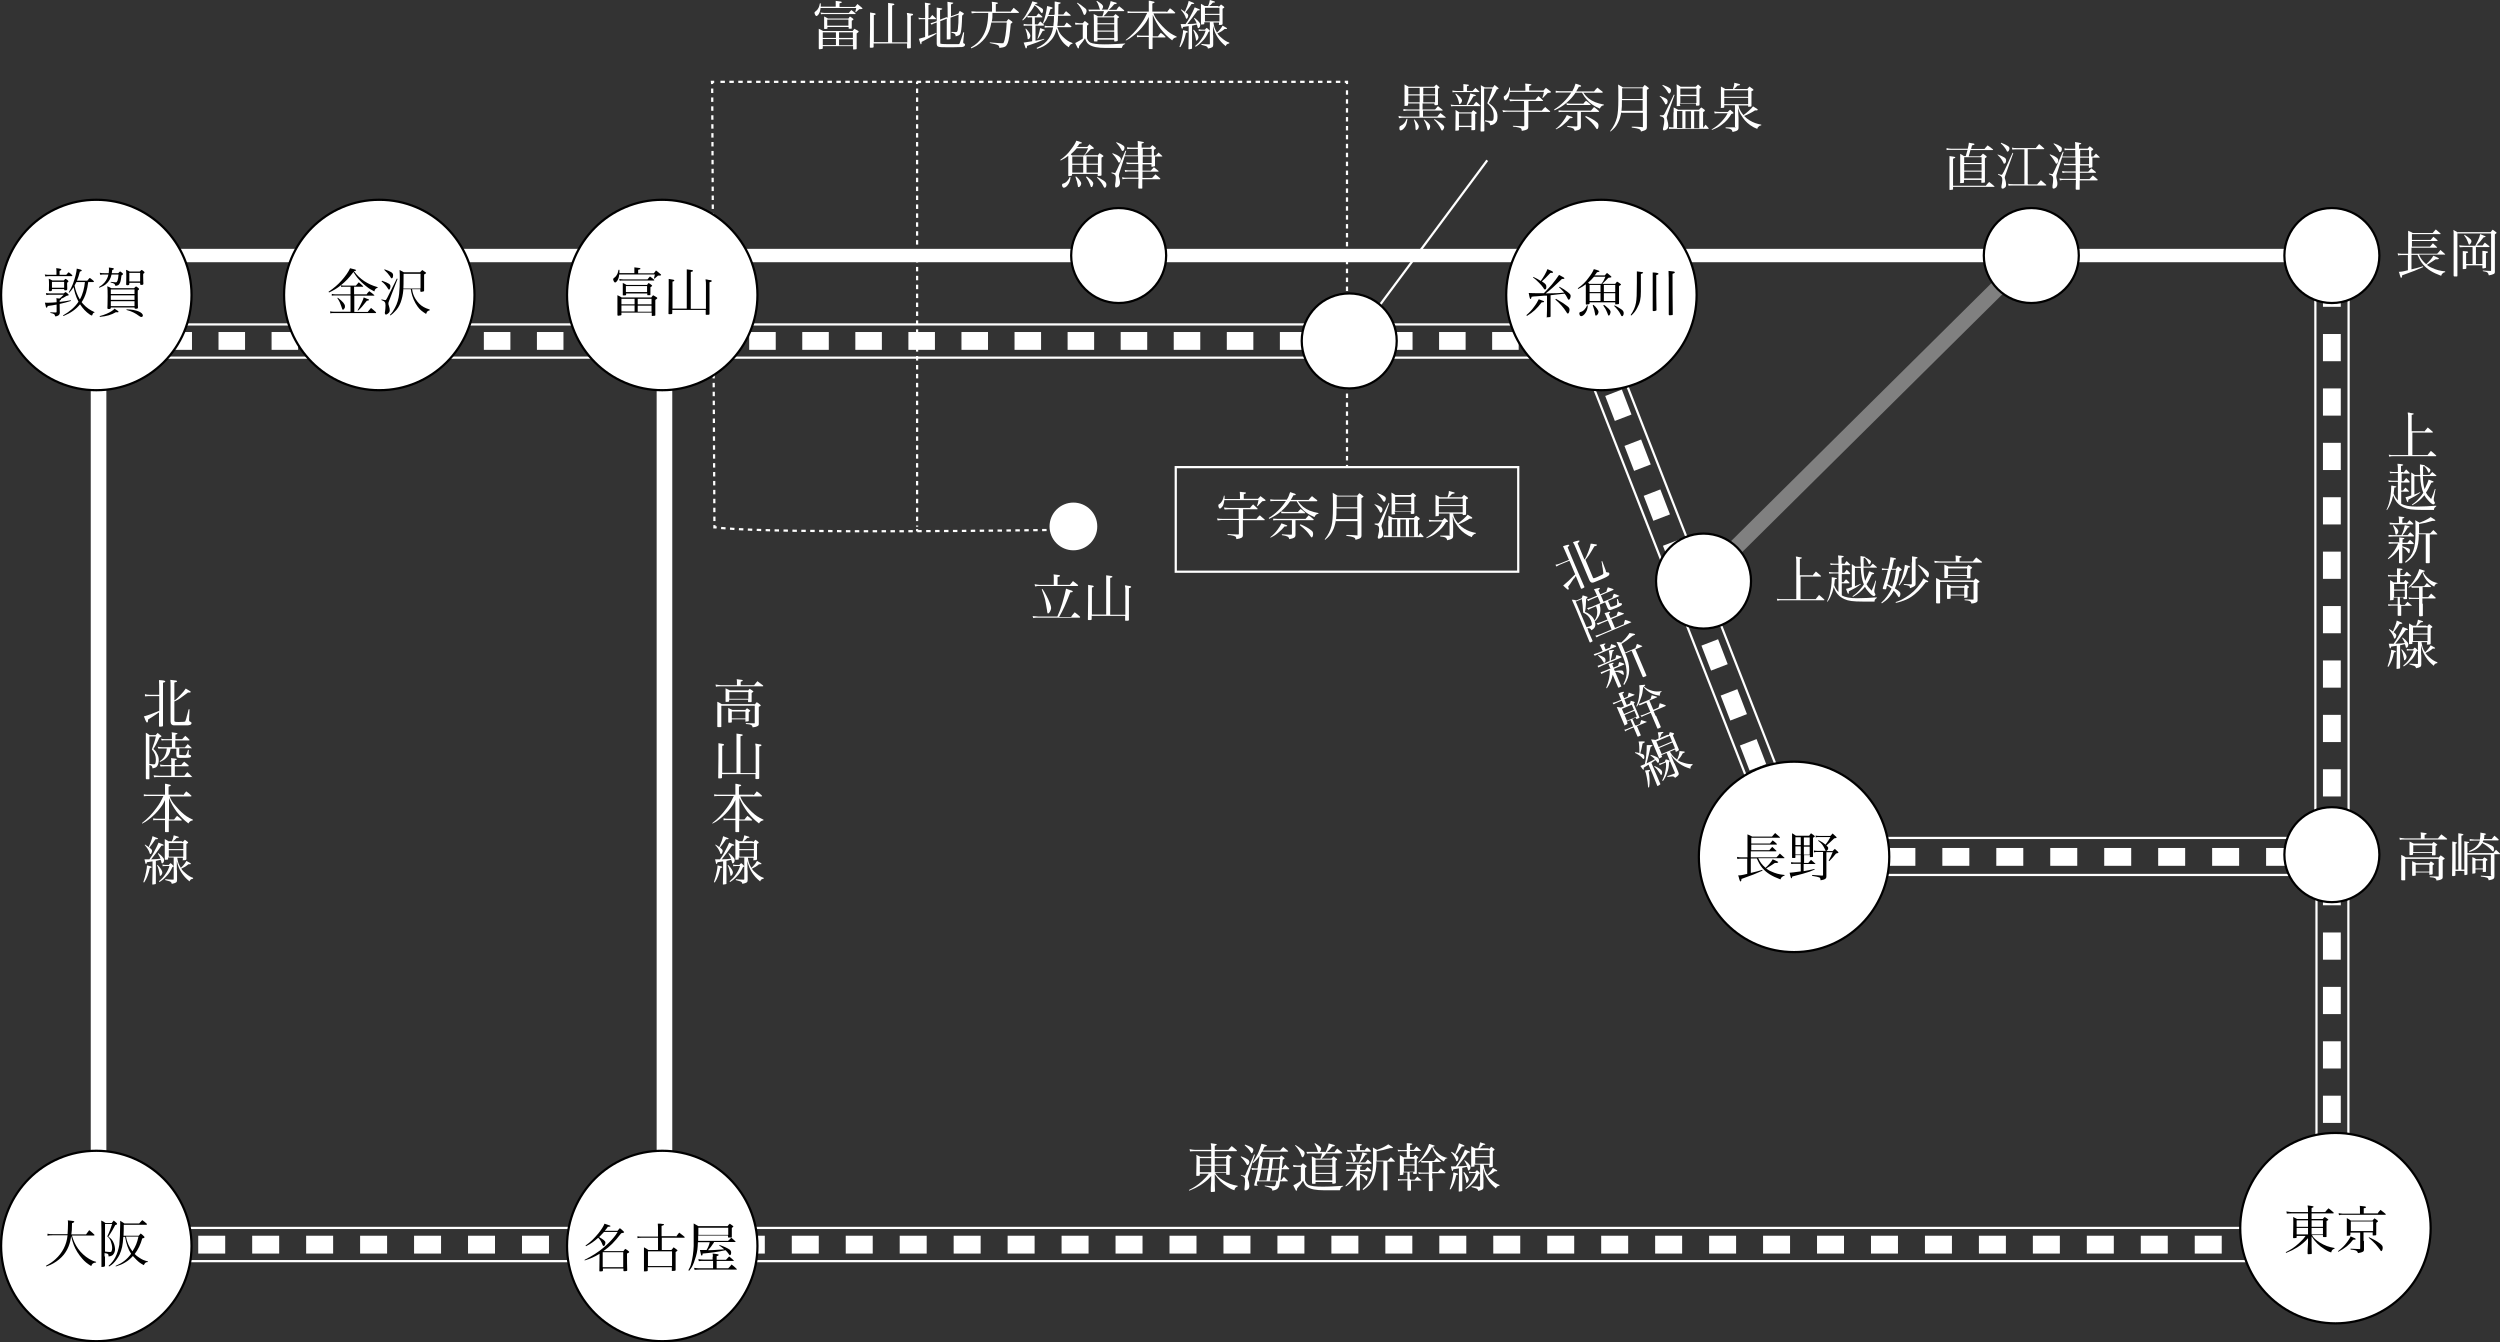 <?xml version="1.0" encoding="UTF-8"?><svg id="_レイヤー_1" xmlns="http://www.w3.org/2000/svg" viewBox="0 0 1121.2 602"><rect x="0" y="0" width="1121.2" height="602" fill="#333333" stroke="none"/><defs><style>.cls-1{fill:#000;}.cls-1,.cls-2,.cls-3{stroke-width:0px;}.cls-4,.cls-5,.cls-6,.cls-7,.cls-8,.cls-9,.cls-10,.cls-11,.cls-12,.cls-13,.cls-14,.cls-15{stroke-miterlimit:10;}.cls-4,.cls-6{stroke:#000;}.cls-4,.cls-3{fill:#fff;}.cls-5,.cls-6,.cls-7,.cls-8,.cls-2,.cls-9,.cls-10,.cls-11,.cls-12,.cls-16,.cls-13,.cls-14,.cls-15{fill:none;}.cls-5,.cls-6,.cls-7,.cls-9,.cls-13,.cls-15{stroke-width:8px;}.cls-5,.cls-7,.cls-8,.cls-9,.cls-10,.cls-11,.cls-12,.cls-16,.cls-13,.cls-15{stroke:#fff;}.cls-7{stroke-dasharray:0 0 0 0 0 0 12.2 12.2;}.cls-8,.cls-14{stroke-width:7px;}.cls-9{stroke-dasharray:0 0 0 0 0 0 12 12;}.cls-10{stroke-width:6px;}.cls-12{stroke-dasharray:0 0 0 0 0 0 2 2;}.cls-16{stroke-miterlimit:10;stroke-width:1px;}.cls-13{stroke-dasharray:0 0 0 0 0 0 12.1 12.1;}.cls-14{stroke:gray;}.cls-15{stroke-dasharray:0 0 0 0 0 0 11.9 11.9;}</style></defs><rect class="cls-11" x="43.2" y="145.5" width="667.6" height="14.9"/><line class="cls-14" x1="911" y1="114.2" x2="771.2" y2="252.7"/><line class="cls-11" x1="411.3" y1="36.7" x2="411.3" y2="37.7"/><line class="cls-12" x1="411.3" y1="39.7" x2="411.3" y2="236.2"/><line class="cls-11" x1="411.3" y1="237.3" x2="411.3" y2="238.3"/><line class="cls-11" x1="604.1" y1="209.5" x2="604.1" y2="208.5"/><line class="cls-12" x1="604.1" y1="206.5" x2="604.1" y2="38.7"/><polyline class="cls-11" points="604.1 37.7 604.1 36.7 603.1 36.7"/><line class="cls-12" x1="601.1" y1="36.7" x2="321.4" y2="36.7"/><polyline class="cls-11" points="320.3 36.7 319.3 36.7 319.4 37.7"/><line class="cls-12" x1="319.4" y1="39.7" x2="320.4" y2="234.5"/><path class="cls-11" d="M320.4,235.5v1c.3,0,.6,0,1,.1"/><path class="cls-12" d="M323.4,236.8c27.9,2.6,138.7,1,155,.8"/><path class="cls-11" d="M479.4,237.6h1"/><line class="cls-5" x1="1045.8" y1="131.6" x2="1045.8" y2="137.6"/><line class="cls-7" x1="1045.8" y1="149.8" x2="1045.8" y2="509.8"/><line class="cls-5" x1="1045.8" y1="515.9" x2="1045.8" y2="521.9"/><line class="cls-10" x1="1047.8" y1="114.6" x2="31.4" y2="114.6"/><line class="cls-5" x1="699" y1="152.9" x2="693" y2="152.9"/><line class="cls-15" x1="681.1" y1="152.9" x2="43.4" y2="152.9"/><line class="cls-5" x1="37.4" y1="152.9" x2="31.4" y2="152.9"/><rect class="cls-11" x="83.2" y="550.7" width="924.3" height="14.9"/><rect class="cls-11" x="840.8" y="375.8" width="197" height="16.6"/><rect class="cls-11" x="1038.4" y="124.1" width="14.9" height="245.3"/><rect class="cls-11" x="1038.9" y="369.7" width="14.3" height="189.6"/><rect class="cls-16" x="748.96" y="160.38" width="14.3" height="198.9" transform="translate(-42.68 293.8) rotate(-21.4)"/><line class="cls-6" x1="1014.6" y1="558.2" x2="1008.6" y2="558.2"/><line class="cls-13" x1="996.4" y1="558.2" x2="56.3" y2="558.2"/><line class="cls-6" x1="50.2" y1="558.2" x2="44.2" y2="558.2"/><path class="cls-3" d="M1084.9,114.3c.7,1.6,1.7,2.9,3.2,4.2,1.6-1.5,2.7-2.8,3.2-3.8.4.2.8.3,1,.4.7.3,1.2.6,1.2.6.2,0,.3.2.3.3s-.3.3-.6.3h-.9c-.2.13-.7.47-1.5,1-.5.3-1.1.7-2.4,1.5.7.5,1.2.9,2.2,1.3,1.9.9,3.7,1.4,6,1.6v.4c-.5,0-.8.2-1.1.5-.4.3-.5.6-.7,1.1-4-1.5-6.2-2.9-8.1-5.1-1-1.2-1.6-2.3-2.5-4.3h-2.7v6.5c2.3-.5,3.1-.8,5.2-1.4v.4c-2.6,1.2-4.6,2-9.4,3.7,0,.8-.2,1.1-.4,1.1s-.3-.1-.3-.3c-.1-.3-.3-.7-.4-1.2,0-.3-.2-.7-.4-1.2.8,0,1.4,0,4.1-.7v-6.8h-2.8c-.4,0-1.2,0-1.6.2l-.2-1c.7.2,1.3.2,1.9.2h2.8v-10.3c1,.4,1.2.5,2.1,1h8.9c.53-.6,1-1.13,1.4-1.6.9.8,1.2,1,2.2,1.9h0s0,.2-.2.2h-12.7v2.6h8.4c.33-.4.73-.87,1.2-1.4.8.6,1.1.8,1.9,1.6v.1s0,.2-.2.2h-11.3v2.5h8.1c.6-.7.8-.9,1.3-1.5.8.8,1.1,1,1.9,1.8v.1s0,.1-.2.1h-11.3v2.7h11.5c.7-.7.9-.9,1.5-1.7.9.8,1.2,1.1,2.1,1.9h0s0,.2-.1.2h-11.7l.1.1Z"/><path class="cls-3" d="M1102.4,104.1h14.6c.4-.5.5-.6.9-1.1.7.5.9.6,1.5,1.1.2.2.3.2.3.3s-.2.3-.8.7v16.7c0,.6-.1.9-.6,1.1-.4.2-1,.4-2.1.6-.4-1.4-.6-1.5-2.7-1.9v-.3c1.6.1,2.1.2,3.4.2h0c.2,0,.3,0,.3-.2v-16.6h-15.1v18.9c0,.2,0,.3-.2.4h-1.1q-.4,0-.4-.4v-18.7c0-.6,0-1-.1-1.8l1.9,1.1.2-.1ZM1113.3,110.2c.5-.7.6-.8,1.1-1.4.9.7,1.1.9,2,1.6,0,0,.1.1.1.2,0,0,0,.2-.2.2h-5.9v7.6h2.9v-5.9c.9,0,2.1.3,2.3.3.1,0,.2.1.2.3s-.2.3-.9.5v6.3c0,.2,0,.3-.2.3s-.8.2-1.1.2-.3-.1-.3-.4v-1h-7.2v1.3h0c0,.3-.4.4-1.1.4s-.5,0-.5-.3h0v-5.9c0-3.5,0-1,0-1.9.5,0,.9.1,1.1.1,1.1,0,1.3.2,1.3.4s-.3.4-.9.5v4.8h2.9v-7.6h-3.8c-.3,0-.5,0-2,.1l-.2-.9c.7.1,1.6.2,2.4.2h4.8c.4-.8.6-1.1,1.1-2.1.7-1.5.9-2.1,1.1-3.1.8.3,1.9.8,2.2.9.2,0,.2.2.2.3v.1s-.3,0-.9.2c-1.2,1.6-1.6,2-3.1,3.6h2.6v.1ZM1105.3,105.3c.9.5,2.1,1.4,2.7,2,.3.3.4.7.4,1s-.2.7-.5,1.1c-.1.2-.3.3-.4.3s-.3,0-.4-.3-.2-.6-.4-1.1c-.3-.8-.7-1.6-1.6-2.8l.2-.2h0Z"/><path class="cls-3" d="M1093.4,376c.6-.8.8-1,1.5-1.8,1.1.8,1.5,1.1,2.5,1.9,0,0,.1.1.1.2s0,.2-.2.2h-18.8c-.6,0-1.7,0-2.2.2l-.2-1c.8.1,1.9.3,2.4.3h7.2v-1.3c0-.4,0-.7-.1-1.4,2.4.3,2.7.3,2.7.6s-.2.3-.9.5v1.6h6.2-.2ZM1093.7,384.6c.3-.3.6-.7.9-1,.8.5,1,.7,1.6,1.2.1.1.2.2.2.3q0,.2-.9.6v7.7c0,.6-.2.8-.9,1.1-.4.2-.9.3-1.9.4,0-.6-.3-.9-.7-1.1-.4-.2-.9-.3-2.3-.4v-.4c1.7,0,2.5.1,3.8.1.2,0,.2-.1.2-.4v-7.5h-15v9.4c0,.1,0,.2-.3.2h-1.1q-.3,0-.4-.2v-11.2c.9.4,1.2.6,2,1.1h14.5l.3.1ZM1090.6,378.5c.3-.4.4-.5.8-.9.7.4.9.6,1.5,1l.2.2c0,.1,0,.2-.8.7v3.8q0,.2-.2.3h-1.1c-.4,0-.3,0-.3-.3v-.8h-8.5v.6h0c0,.3-.3.4-1,.4s-.6,0-.6-.3h0v-5.8c.9.4,1.1.5,1.9.9h8.1v.2ZM1089.4,387.2c.3-.4.4-.5.8-.9.7.4.8.6,1.4,1,0,0,.1.1.1.2,0,.07-.23.27-.7.6v3.8c0,.3-.4.4-1.2.4s-.3,0-.3-.2v-.8h-6.1v1.2c0,.2-.2.3-.8.3h-.4c-.3,0-.4,0-.4-.3v-6.3c.8.4,1.1.5,1.9.9h5.7v.1ZM1082.3,382.1h8.5v-3h-8.5v3ZM1083.4,390.9h6.1v-3.1h-6.1v3.1Z"/><path class="cls-3" d="M1118.2,382.6c.5-.7.7-.9,1.2-1.5.8.7,1.1,1,1.8,1.7v.2q0,.1-.3.1h-2.2v9.9c0,1.1-.4,1.4-2.6,1.8-.2-1.2-.5-1.3-3.5-1.7v-.4c2.6.2,2.7.2,4.1.2s.4,0,.4-.4v-9.2h-10.5v8.7h0c0,.2,0,.3-.2.3s-.7.2-.9.2-.3,0-.3-.4v-1.5h-4v1.9c0,.3-.2.3-.7.4h-.4c-.2,0-.4,0-.4-.3h0c0-1.9.1-3.8.1-7.1v-8.1c.5,0,.8.2,1.1.2.8.1,1.1.3,1.1.4s-.1.2-.7.4v11.6h1.2v-16.3c1.8.2,2.3.4,2.3.6s-.2.3-.9.5v15.2h1.3v-12.7c.9.1,1.7.3,2,.3.1,0,.2.1.2.2,0,.13-.27.27-.8.4v4.4h11.6ZM1112.2,376.4c.1-.5.2-1.5.2-2.3s0-.4,0-.7c1.6.2,2.47.43,2.6.7.2.4,0,0,0,0h0c0,.1-.3.2-.8.4,0,1-.1,1.3-.2,1.8h3.5c.5-.7.7-.9,1.2-1.5.8.7,1.1.9,1.9,1.7v.2c0,.1-.1.2-.3.2h-6.6c0,.3-.1.4-.3.7,2.5.8,2.7.9,4,1.6.6.3.8.5,1,.9,0,.2.1.5.1.8,0,.6-.1.9-.4.9s-.3,0-.8-.6c-1.1-1.2-2.5-2.3-4.1-3.1-.5.9-1,1.4-1.8,2.1-1.1.9-2.1,1.3-3.9,1.9l-.2-.4c2-.9,3.1-1.7,4-2.9.4-.6.6-1,.9-1.8h-2.6c-1,0-1.4,0-2,.1v-.8c.4,0,1.4.2,2,.2h2.7l-.1-.1ZM1110.2,391.4h0c0,.3-.4.4-1.1.4s-.3,0-.3-.3v-7.1c.8.3,1,.4,1.7.9h2.9l.8-.8c.5.3.7.4,1.2.8q.2.2.2.3c0,.2-.3.4-.7.5v4.9s-.5.1-1.1.1-.3,0-.3-.3h0v-.9h-3.3v1.5ZM1110.2,389.5h3.3v-3.6h-3.3v3.6Z"/><path class="cls-3" d="M888.4,69.9c.4-.5.5-.6.9-1,.7.4.9.6,1.5,1.1.1,0,.2.2.2.3,0,.2-.2.3-.8.7v10.6q0,.2-.2.3c-.2,0-.7.1-1.1.1s-.3,0-.3-.3v-1h-7.8v1c0,.4-.2.4-1.3.4s-.4,0-.4-.3v-12.8c.8.4,1,.5,1.7,1h.8c.4-1.3.6-2.2.8-2.8h-7.5c-.8,0-1.3,0-1.9.1v-.9c.7.2,1.2.3,2.1.3h7.4c.3-1.2.4-1.8.5-2.7,2.4.4,2.5.4,2.5.7s-.2.3-1.1.5c-.2.8-.2.9-.4,1.6h6c.6-.7.8-1,1.4-1.6,1.1.7,1.4,1,2.4,1.8l.1.2s-.1.1-.3.1h-9.9c-.2.87-.47,1.8-.8,2.8h5.1l.4-.2ZM875.9,84.7v.3c-.1,0-.7.2-1.2.2s-.4,0-.4-.3v-12.6c0-4.4,0-1.3,0-2.3,2.1.3,2.2.3,2.4.4.2,0,.2.1.2.2,0,.2-.2.3-1,.6v12.1h14.7c.6-.8.8-1,1.5-1.7,1,.8,1.3,1,2.3,1.9l.1.2s0,.1-.2.1h-18.4v1-.1ZM888.7,73.1v-2.6h-7.8v2.6h7.8ZM880.9,73.6v2.9h7.8v-2.9h-7.8ZM880.9,77v3h7.8v-3h-7.8Z"/><path class="cls-3" d="M896,69.3c2.9,1.1,3.7,1.6,3.7,2.6s-.4,1.5-.8,1.5-.3-.1-.5-.6c-.6-1.2-1.3-2.2-2.5-3.3v-.3l.1.1ZM896.2,78c.9.3,1.2.4,1.4.4.5,0,.8-.6,5-9.9l.3.2-3.5,9.8c-.2.6-.3.8-.3,1.1s0,.3.2.9c.2.7.4,1.5.4,2.2s-.1,1-.4,1.3c-.4.4-.8.6-1.2.6s-.5-.3-.5-.6v-.5c.2-1,.4-2.1.4-2.8s-.1-1.1-.4-1.4c-.2-.3-.5-.5-1.5-1v-.3h.1ZM897.5,64c3,1.3,3.7,1.8,3.7,2.5s-.4,1.5-.8,1.5-.3-.1-.5-.5c-.1-.3-.6-1-.9-1.4-.4-.6-.8-1-1.7-1.8,0,0,.2-.3.2-.3ZM909.7,82.7h3.9c.6-.67,1.17-1.3,1.7-1.9,1,.9,1.4,1.2,2.4,2.1v.2s0,.1-.2.1h-14.7c-.9,0-1.4,0-2,.1l-.2-.9c.8.2,1.2.2,2.2.2h5.1v-15.6h-3.4c-.8,0-1.2,0-2,.1l-.2-.9c.9.2,1.3.2,2.2.2h8.5c.7-.8.8-1,1.5-1.8,1,.8,1.3,1.1,2.3,2v.2s0,.1-.3.1h-7.1v15.6l.3.2Z"/><path class="cls-3" d="M919.4,69.2c1.9.8,2.2.9,2.7,1.3.7.5,1,.9,1,1.4,0,.7-.4,1.5-.8,1.5s-.3-.1-.5-.5-.5-.8-1-1.6c-.6-.8-.8-1.1-1.5-1.8v-.3h.1ZM938.8,70.2c.5-.6.7-.8,1.2-1.3.7.6.9.8,1.6,1.5l.1.2s0,.1-.2.1h-3.1v4h0c0,.2,0,.3-.2.4-.2,0-.8.2-1.1.2s-.3,0-.3-.3v-.8h-4v2.8h3.7c.6-.7.8-.9,1.4-1.5.9.7,1.1.9,2,1.6,0,.1.1.2.1.2,0,0,0,.2-.2.2h-7v2.8h4.3c.7-.7.9-.9,1.5-1.6.9.7,1.1.9,2,1.7.1.1.2.2.2.3s-.1.2-.3.2h-7.8v3.9h0c0,.2,0,.3-.2.3h-1.2q-.4,0-.4-.3h0c0-.7,0-2,.1-4.1h-5c-.8,0-1.5,0-2.2.2l-.2-.9c.8.2,1.5.2,2.4.2h4.9v-2.8h-3.7c-.9,0-1.4,0-2.2.2l-.2-.9c.9.2,1.4.2,2.5.2h3.6v-2.8h-5.2l-.2-.8c.7.1,1.1.2,1.9.2h3.4v-2.9h-6l-2.3,7.2c-.2.6-.3,1-.3,1.3s0,.7.3,1.8c.2.7.2,1.1.2,1.5,0,.7-.2,1.2-.5,1.6-.4.3-.8.6-1.2.6s-.5-.3-.5-.6v-.7c.2-.9.3-2.2.3-3.1s-.3-1.6-1.9-2v-.4c.9.2,1.3.3,1.5.3s.2,0,.9-1.4c.2-.4.7-1.5,1.5-3.3,1-2.3,1.2-2.6,2.3-5.3h.4c0,.1-.6,2.1-.6,2.1h5.8v-2.9h-3.1c-.6,0-1.1,0-1.7.1v-.9c.6.2,1.1.2,1.8.2h3c0-1.8,0-2-.1-3q2.4.4,2.6.5c.1,0,.2.1.2.2,0,.2-.2.3-1,.5v1.8h3.8c.4-.5.6-.6,1-1.1.6.4.8.6,1.4,1.1.1.1.2.2.2.3,0,.2-.2.3-.9.7v2.5h.9ZM921.2,64.3c1.4.5,2.2.9,2.7,1.3.7.4.8.7.8,1.2,0,.8-.4,1.4-.8,1.4s-.3,0-.5-.4c-.13-.27-.43-.77-.9-1.5-.4-.5-.7-1-1.5-1.8v-.2h.2ZM936.9,67.3h-4v2.9h4v-2.9ZM932.9,70.7v2.9h4v-2.9h-4Z"/><path class="cls-3" d="M812.9,258.1l1.5-1.8c1,.9,1.4,1.2,2.3,2v.2s-.1.1-.2.1h-9v10.1h6.8c.7-.9.9-1.1,1.5-1.9,1.1.9,1.4,1.2,2.4,2.1v.2s0,.1-.2.1h-19c-.7,0-1.3,0-1.9.2l-.2-.9c.8.2,1.2.2,2.1.2h6.6v-16.2c0-1.3,0-2.1-.2-2.9.6,0,1,.1,1.2.2,1.3.2,1.5.2,1.5.4s-.2.3-.9.5v7.3h5.3l.4.1Z"/><path class="cls-3" d="M827.1,253c.5-.6.6-.8,1.1-1.4.7.7.9.9,1.6,1.6v.2s0,.1-.2.1h-3.4v3.4h.9c.5-.6.7-.8,1.1-1.4.7.6.9.8,1.5,1.5,0,.1.1.2.1.3s-.1.2-.3.2h-3.5v3.6h.8c.5-.6.6-.8,1.1-1.3.7.6.9.8,1.5,1.5s.1.1.1.2-.1.1-.2.1h-3.3v5.4c1.5.9,3.8,1.3,6.9,1.3s6.1-.2,8.8-.4v.3c-.7.5-1,.8-1,1.4v.2h-5.1c-4.6,0-6.7-.3-8.4-1.1-2.5-1.1-3.8-2.7-4.8-5.4-.2.8-.4,1.4-.6,2.2-.7,1.9-1.1,2.8-2.2,4.4l-.2-.2c1-2,1.3-3.3,1.8-6.2.2-1.6.3-2.7.3-4s0-.3,0-.6c.4,0,.7,0,.9.1,1.2.2,1.4.2,1.4.4s-.2.3-.9.4c-.1,1.3-.2,1.8-.3,2.6.5,1.4,1,2.1,1.9,3.1v-8.3h-2.3c-.8,0-1.3,0-1.8.1l-.2-.8c.6.1,1,.2,2,.2h2.3v-3.4h-1.8c-.6,0-1.2,0-1.7.1l-.2-.8c.6.1,1.1.2,1.9.2h1.8v-1.2c0-.7,0-1.3-.2-2.5,1.9.1,2.6.3,2.6.5s-.3.3-1,.5v2.7h.9l.3.2ZM835.7,254.5c.1,3,.3,4.5.8,6,.9-1.9,1.5-3.3,1.8-4.3.4.1.6.2.8.3,1.3.4,1.4.5,1.4.7s-.3.3-1,.4c-1.2,2.4-1.6,3.3-2.4,4.4.6,1.1,1,1.6,2.3,2.9.9-2,1.1-2.6,1.7-4.5h.3l-.8,4.3v.6c0,.2,0,.4.2.7.2.4.3.4.3.6,0,.4-.3.7-.7.7s-1.2-.5-2.4-1.9c-.8-.9-1.2-1.4-1.6-2.2-1.6,1.9-2.9,3.1-5.4,4.5l-.2-.3c1.7-1.2,2.4-1.9,3.6-3.3.6-.7,1-1.2,1.5-2-.8-2.1-1.2-3.8-1.4-7.4h-2.6v8.2c1.2-.4,1.5-.6,2.6-1.1v.3c-1.5,1.1-2.9,1.9-5.3,3.1,0,.9-.1,1.1-.3,1.1s-.4-.5-1-2.2c.8-.2.9-.2,2.6-.8v-10.3c.7.4.9.6,1.6,1.1h2.4c0-.8,0-1.3-.1-2.3v-2.4c.3,0,.5,0,.7.1,1.3.2,1.5.2,1.5.4s-.1.2-.8.4v3.8h2.9c.5-.6.7-.8,1.2-1.3.8.6,1,.8,1.8,1.5l.1.2s0,.1-.2.1h-5.8l-.1-.1ZM836.5,250c.6.2,1.1.5,1.8,1,.6.4.8.6.8.9,0,.5-.4,1.2-.7,1.2s-.2,0-.4-.4c-.4-1-.9-1.8-1.7-2.5l.2-.2h0Z"/><path class="cls-3" d="M850.3,255c.3-.3.6-.6.9-1,.6.4.8.6,1.4,1.1.2.2.3.3.3.4,0,.2-.2.3-1,.7-.5,3.1-1.1,5.6-2.1,7.7,2,1.2,2.5,1.7,2.5,2.4s-.3,1.5-.6,1.5-.3,0-.9-1c-.6-.9-1-1.4-1.5-1.9-1.3,2.4-2.7,4-5.3,5.7l-.3-.3c2-1.8,3.4-3.8,4.6-6.3-.6-.5-1.1-.9-2-1.4-.2.5-.2.7-.4,1.5-.1.2-.2.2-.4.2-.7,0-1.1-.1-1.1-.3v-.3c1-2.9,1.5-4.8,2.3-8.1h-1.1c-.8,0-1.2,0-1.6.1v-.8c.5,0,1.1.2,1.7.2h1.2c.6-2.4.8-3.9.9-5.2,1.9.3,2.5.4,2.5.7s-.3.4-.9.4c-.1.6-.4,2-.9,4.1h2.1l-.3-.1ZM848.1,255.5c-.7,2.9-.8,3.6-1.7,6.5,1.1.5,1.5.7,2.2,1.1.9-2.2,1.4-4.6,1.7-7.6h-2.2ZM850.2,270c1.9-.6,3-1.2,4.6-2.2,2.7-1.7,4.6-3.5,6.4-6.1.8-1.1,1-1.5,1.3-2.3,2.1,1.1,2.3,1.2,2.3,1.4s-.2.3-.5.3h-.6c-2.3,3.1-4.5,5.2-6.6,6.6-1.2.8-2.9,1.6-4.6,2.1-.7.2-1.2.4-2.3.6v-.4h0ZM851.5,262.3c.9-1.5,1.4-2.7,1.9-4.6s.8-3.2.9-4.4c2,.5,2.4.7,2.4.9s-.3.4-.9.4c-.8,2.7-1.1,3.5-1.9,4.8-.7,1.3-1.2,2.1-2.1,3.2l-.3-.3h0ZM857.5,252.2v-2.7c1.9.2,2.5.4,2.5.6s-.3.4-.9.5v11.2c0,.7-.2.9-.7,1.2-.5.3-1,.5-1.8.8-.1-.8-.2-1-.7-1.1-.4-.2-1-.3-2.1-.4v-.4c.67,0,1.77.07,3.3.2q.3,0,.3-.4v-9.5h.1ZM860.5,253.3c3.5,2.2,4.6,3.2,4.6,4.2s-.1,1-.3,1.2c-.1.2-.3.3-.4.3-.13,0-.53-.53-1.2-1.6-.7-1.1-1.5-2.2-3-3.9l.3-.3v.1Z"/><path class="cls-3" d="M884.8,251.8c.6-.8.8-1,1.5-1.8,1.1.8,1.5,1.1,2.5,1.9,0,0,.1.1.1.2s0,.2-.2.2h-18.8c-.6,0-1.7,0-2.2.2l-.2-1c.8.1,1.9.3,2.4.3h7.2v-1.3c0-.4,0-.7-.1-1.4,2.4.3,2.7.3,2.7.6s-.2.3-.9.5v1.6h6.2-.2ZM885.1,260.4c.3-.3.6-.7.9-1,.8.5,1,.7,1.6,1.2.1.1.2.2.2.3q0,.2-.9.6v7.7c0,.6-.2.8-.9,1.1-.4.2-.9.3-1.9.4,0-.6-.3-.9-.7-1.1s-.9-.3-2.3-.4v-.4c1.7,0,2.5.1,3.8.1.2,0,.2-.1.2-.4v-7.5h-15v9.4c0,.1,0,.2-.3.2h-1.1q-.3,0-.4-.2v-11.2c.9.4,1.2.6,2,1.1h14.5l.3.1ZM882,254.3c.3-.4.4-.5.8-.9.7.4.9.6,1.5,1,.1.1.2.2.2.2,0,.1,0,.2-.8.7v3.8q0,.2-.2.3h-1.1c-.4,0-.3,0-.3-.3v-.8h-8.5v.6h0c0,.3-.3.4-1,.4s-.6,0-.6-.3h0v-5.8c.9.4,1.1.5,1.9.9h8.1v.2ZM880.8,263c.3-.4.4-.5.8-.9.7.4.8.6,1.4,1,0,0,.1.1.1.2,0,.07-.23.27-.7.6v3.8c0,.3-.4.4-1.2.4s-.3,0-.3-.2v-.8h-6.1v1.2c0,.2-.2.3-.8.3h-.4c-.3,0-.4,0-.4-.3v-6.3c.8.4,1.1.5,1.9.9h5.7v.1ZM873.7,257.9h8.5v-3h-8.5v3ZM874.8,266.7h6.1v-3.1h-6.1v3.1Z"/><path class="cls-3" d="M492.3,69.7c.4-.4.4-.6.8-1,.7.4.9.5,1.4.9.3.2.4.3.4.4s-.2.3-.9.7v7.7h0c0,.2,0,.3-.2.4-.2,0-.8.1-1.2.1s-.3,0-.3-.2v-.7h-11.5v.5q0,.4-1.3.5c-.2,0-.4,0-.4-.3h0v-8.8c-1,.8-1.7,1.2-3.4,2.1l-.2-.3c2.1-1.5,3.5-2.8,4.9-4.8,1.1-1.4,1.9-2.7,2.3-3.8.8.2,1.8.5,2.2.7.2,0,.3.2.3.3,0,.2-.2.2-1.1.4-.5.8-.7,1-1.1,1.4h4.6l1-1.2c.8.6,1,.8,1.7,1.4.2.2.3.3.3.4,0,.2-.4.3-1.4.4-.8.87-1.7,1.77-2.7,2.7h5.4l.4.1ZM480.1,79.5c-.1,1.6-.6,2.7-1.4,3.7-.5.6-1.1,1-1.6,1s-.8-.7-.8-1.2.2-.6.6-.7c.7-.2,1.2-.5,1.8-1.2.5-.6.8-1,1-1.7h.4v.1ZM486.2,69.7c1-1.3,1.1-1.6,1.8-3.2h-5.1c-.9,1.1-1.7,1.8-2.7,2.7.2.2.3.3.6.5h5.4ZM485.8,73.4v-3.2h-4.9v3.2h4.9ZM485.8,73.9h-4.9v3.5h4.9v-3.5ZM482.7,79.2c.6.5,1,.9,1.5,1.6s.7,1.1.7,1.5c0,.7-.6,1.6-1.1,1.6s-.3-.1-.4-.5c-.3-1.6-.4-2.2-1.1-4.1l.3-.2.1.1ZM487.3,79.1c.7.4,1.3,1,2.2,1.8.5.5.8,1,.8,1.3s0,.4-.2,1c-.1.4-.3.7-.6.7s-.3-.1-.4-.5c-.1-.4-.7-1.7-.9-2.1,0-.1-.3-.6-.8-1.3,0-.1-.2-.3-.4-.6l.3-.2v-.1ZM492.4,70.2h-5.1v3.2h5.1v-3.2ZM487.3,73.9v3.5h5.1v-3.5h-5.1ZM492,79.3c.9.4,1.7.9,3.1,1.8.7.5,1.1,1,1.1,1.7s-.1.7-.3,1.1c-.1.2-.2.3-.4.3-.3,0-.4-.1-.8-1-.5-1.1-1.7-2.5-2.8-3.6l.2-.2-.1-.1Z"/><path class="cls-3" d="M499,68.7c1.9.8,2.2.9,2.7,1.3.7.5,1,.9,1,1.4,0,.7-.4,1.5-.8,1.5s-.3-.1-.5-.5-.5-.8-1-1.6c-.6-.8-.8-1.1-1.5-1.8v-.3h.1ZM518.4,69.7c.5-.6.7-.8,1.2-1.3.7.6.9.8,1.6,1.5l.1.2s0,.1-.2.1h-3.1v4h0c0,.2,0,.3-.2.4-.2,0-.8.2-1.1.2s-.3,0-.3-.3v-.8h-4v2.8h3.7c.6-.7.8-.9,1.4-1.5.9.7,1.1.9,2,1.6,0,.1.1.2.1.2,0,0,0,.2-.2.2h-7v2.8h4.3c.7-.7.9-.9,1.5-1.6.9.7,1.1.9,2,1.7.1.1.2.2.2.3s-.1.2-.3.2h-7.8v3.9h0c0,.2,0,.3-.2.3h-1.2q-.4,0-.4-.3h0c0-.7,0-2,.1-4.1h-5c-.8,0-1.5,0-2.2.2l-.2-.9c.8.2,1.5.2,2.4.2h4.9v-2.8h-3.7c-.9,0-1.4,0-2.2.2l-.2-.9c.9.2,1.4.2,2.5.2h3.6v-2.8h-5.2l-.2-.8c.7.1,1.1.2,1.9.2h3.4v-2.9h-6l-2.3,7.2c-.2.6-.3,1-.3,1.3s0,.7.3,1.8c.2.7.2,1.1.2,1.5,0,.7-.2,1.2-.5,1.6-.4.3-.8.6-1.2.6s-.5-.3-.5-.6v-.7c.2-.9.3-2.2.3-3.1s-.3-1.6-1.9-2v-.4c.9.2,1.3.3,1.5.3s.2,0,.9-1.4c.2-.4.7-1.5,1.5-3.3,1-2.3,1.2-2.6,2.3-5.3h.4c0,.1-.6,2.1-.6,2.1h5.8v-2.9h-3.1c-.6,0-1.1,0-1.7.1v-.9c.6.2,1.1.2,1.8.2h3c0-1.8,0-2-.1-3q2.4.4,2.6.5c.1,0,.2.1.2.2,0,.2-.2.3-1,.5v1.8h3.8c.4-.5.6-.6,1-1.1.6.4.8.6,1.4,1.1.1.1.2.2.2.3,0,.2-.2.3-.9.7v2.5h.9ZM500.8,63.8c1.4.5,2.2.9,2.7,1.3.7.4.8.7.8,1.2,0,.8-.4,1.4-.8,1.4s-.3,0-.5-.4c-.13-.27-.43-.77-.9-1.5-.4-.5-.7-1-1.5-1.8v-.2h.2ZM516.5,66.8h-4v2.9h4v-2.9ZM512.5,70.2v2.9h4v-2.9h-4Z"/><path class="cls-3" d="M638.3,49.1h5.3c.6-.7.8-.9,1.3-1.5.9.7,1.2,1,2.1,1.7v.2s-.1.1-.2.1h-8.6v2.7h6.4c.6-.8.8-1,1.4-1.6,1,.8,1.3,1,2.3,1.8,0,0,.1.1.1.2s-.1.1-.3.1h-18.4c-1,0-1.3,0-2.3.2l-.2-1c.7.2,1.5.3,2.5.3h6.9v-2.7h-5.1c-.4,0-1.1,0-2.1.2v-.9c.5.1,1.5.2,2.1.2h5.1v-2.7h-5.1v.6c0,.4-.3.5-1.2.5s-.4,0-.4-.3v-9.3c.8.4,1,.5,1.8,1h11.5c.4-.5.5-.6.9-1,.6.4.7.6,1.2,1,.2.2.3.3.3.4s0,.2-.7.5v7c0,.3-.2.4-.8.4h-.4c-.2,0-.3,0-.4-.3v-.5h-5.3v2.7h.3ZM631.2,53.5c-.3,2.2-.7,3.2-1.7,4.2-.4.5-1.1.8-1.4.8s-.5-.4-.5-1,0-.5.1-.7c0-.1.2-.2.5-.4,1.3-.6,2.1-1.5,2.6-3.1h.4v.2ZM636.7,39.4h-5.1v2.9h5.1v-2.9ZM636.7,42.8h-5.1v3.1h5.1v-3.1ZM634.3,53.5c.7.7.9,1,1.4,1.8.4.7.6,1,.6,1.4s-.2.9-.4,1.2c-.2.2-.7.5-.8.5s-.3-.2-.3-1.4c0-1-.3-2.3-.7-3.4h.3l-.1-.1ZM643.6,42.3v-2.9h-5.3v2.9h5.3ZM638.3,45.9h5.3v-3.1h-5.3v3.1ZM638.7,53.6c.9.7,1.3,1,1.9,1.6.6.6.8,1,.8,1.5,0,.8-.5,1.7-.9,1.7s-.3-.1-.4-.7c-.5-1.9-.7-2.5-1.6-4h.2v-.1ZM643.4,53.4c2,1.3,2.3,1.5,3,2,.9.7,1.3,1.2,1.3,1.6s-.5,1.5-.9,1.5-.3,0-1-1.5c-.2-.4-1-1.5-1.5-2.1-.3-.4-.6-.7-1.2-1.2l.3-.2v-.1Z"/><path class="cls-3" d="M660.8,47.1c.5-.7.7-.9,1.2-1.5.8.7,1.1.9,1.9,1.7l.1.2s0,.1-.2.1h-11.4c-.6,0-.8,0-1.6.1l-.2-.8c.7.1,1.2.2,1.8.2h5.3c.8-2,1.4-3.7,1.7-5.2,2.3.6,2.5.7,2.5.9s-.3.3-1.1.4c-.9,1.6-1.6,2.8-2.6,3.9,0,0,2.6,0,2.6,0ZM660.4,40.8c.6-.6.7-.8,1.3-1.4.8.7,1,.9,1.7,1.6l.1.2s0,.1-.3.1h-10c-.8,0-1.2,0-1.8.1v-.8c.6.1,1.2.2,1.8.2h3.1v-3.1c2.2.2,2.5.3,2.5.5s-.3.4-.9.5v2.1h2.6-.1ZM654.3,58.2c0,.3-.2.4-1.1.4s-.5,0-.5-.3c0-1.9.1-3.6.1-6.1v-2.9c.8.5,1,.6,1.7,1.1h5.4c.3-.4.4-.6.8-1,.6.4.8.6,1.4,1,.1.1.2.2.2.3,0,.2-.2.3-.7.5v6.8c0,.3-.3.4-1.2.4s-.5,0-.5-.3v-1.1h-5.6v1.2h0ZM652.9,41.9c1.9,1.4,2.8,2.5,2.8,3.2s-.7,1.6-1.1,1.6-.2-.1-.2-.3c-.4-1.8-.8-2.9-1.7-4.2l.2-.2v-.1ZM654.3,56.4h5.6v-5.5h-5.6v5.5ZM665.7,54.6v4q0,.2-.1.3c-.2,0-.6.1-1.1.1s-.4,0-.5-.3c.1-3.7.2-10.2.2-15.2s0-3.6-.1-5.3c.8.4,1,.6,1.8,1h3.6c.27-.4.53-.77.8-1.1.7.6,1,.7,1.6,1.3.1.1.2.2.2.3,0,.2-.3.3-.8.4-1,2.1-1.8,3.4-3.6,6.1,1.3,1,1.9,1.5,2.6,2.4.9,1.2,1.3,2.2,1.3,3.7s-.3,2.3-1,2.9c-.5.5-1,.8-2.3,1,0-1-.5-1.3-2.3-1.8v-.4c.5,0,.9,0,1.1.1,1,0,1.4.1,1.6.1.4,0,.6,0,.8-.2.3-.3.4-.9.4-2s-.2-2-.6-2.9c-.5-1-1-1.6-2.3-2.8,1.1-2.6,1.7-4.2,2.3-6.6h-3.7v14.7l.1.2Z"/><path class="cls-3" d="M679.9,45.3c-.9,0-1.5,0-2.7.1l-.3-.9c1.4.2,2.2.2,2.9.2h8.8c.6-.7.7-.9,1.4-1.6.9.8,1.1,1,2,1.9v.2s0,.1-.2.1h-6.3v4.3h6c.6-.8.8-1,1.5-1.6.9.8,1.2,1.1,2.2,1.9v.2s0,.1-.2.1h-9.6v6.7c0,1.1-.6,1.4-2.9,1.8-.1-.8-.2-1-.5-1.2s-1.1-.4-2.3-.6h-.8c0-.1-.4-.2-.4-.2v-.3c.4,0,1.1.03,2.1.1q1.5,0,2.5.1h.2c.2,0,.3,0,.3-.3v-6.2h-6.7c-1.1,0-1.6,0-2.8.2l-.3-.9c.9.2,1.7.2,3.1.2h6.6v-4.3h-4.1.5ZM692.2,40.6c.4-.5.6-.7,1.1-1.2.9.7,1.2.9,2.1,1.6.1.1.2.2.2.3,0,.2-.4.3-1.5.4-.8.9-1.2,1.3-2.1,2.2h-.3c.4-1.1.5-1.5.7-2.7h-15.3c-.2,1.3-.4,2.3-.9,2.9-.4.5-.8.9-1.1.9s-.7-.7-.7-1.3,0-.5.4-.7c1.1-.7,1.8-2.1,2.1-3.8h.3v1.5h6.9v-1.7c0-.4,0-.8-.1-1.5.5,0,.9,0,1.1.1.6,0,1,.1,1.1.1.4,0,.6.1.6.3s-.2.3-1,.6v2h6.6-.2Z"/><path class="cls-3" d="M705.1,41c.7-1.2,1-1.9,1.5-3.5,2.3.7,2.5.8,2.5,1.1s-.3.3-1,.3c-.6,1-.7,1.3-1.2,2.1h8c.6-.8.8-1,1.5-1.7,1,.8,1.3,1.1,2.3,1.8,0,0,.1.2.1.3s-.1.2-.3.2h-8.4c.8,1.1,1.3,1.6,2.3,2.5,2,1.5,3.8,2.2,6.9,2.8v.3c-1,.2-1.3.5-1.8,1.5-2.8-1.2-4.4-2.3-6-4.2-.8-.9-1.2-1.5-2-2.9h-2.9c-2.3,3.4-5.5,6.1-9.4,7.9l-.2-.4c3.1-1.9,5.8-4.6,7.7-7.6h-5.1c-.6,0-1.4,0-1.9.1v-.9c.7.1,1.1.2,1.9.2h5.4l.1.1ZM697.6,57.9c1.5-1.2,2.3-2,3.4-3.5.9-1.2,1.2-1.8,1.7-2.8,2.5.9,2.6.9,2.6,1.1s-.3.3-.7.3h-.5c-1,1.2-1.5,1.7-2.6,2.6-1.2,1.1-2,1.6-3.6,2.4l-.3-.3v.2ZM709,53.9v2.9c0,1.1-.6,1.5-2.8,1.9-.2-1.1-.8-1.4-3.3-1.8v-.4c1.7.1,2.3.2,4.1.2.3,0,.4,0,.4-.4v-6.1h-6.4c-.8,0-1.4,0-2,.1v-.8c.7,0,1.2.1,2,.1h12.5c.6-.7.8-.9,1.4-1.6,1,.7,1.3,1,2.2,1.8l.1.2s-.1.2-.3.2h-7.9v3.7ZM702.5,46.3c.6.1,1.3.2,2,.2h5.6c.5-.6.6-.8,1.2-1.3.9.6,1.1.8,2,1.6,0,0,.1.1.1.2,0,0-.1.1-.2.1h-8.8c-.33,0-.67,0-1,0h-.7l-.2-.8h0ZM711.2,52c2.3,1,3.7,1.8,4.8,2.7.7.5.9.9.9,1.7s-.3,1.5-.6,1.5-.3-.1-.7-.7c-1.2-1.8-2.2-2.8-4.7-4.8l.3-.3v-.1Z"/><path class="cls-3" d="M727.1,50.3c-.3,1.8-.7,3.3-1.5,4.8-.8,1.6-1.7,2.6-3.3,3.9l-.2-.2c1.6-2,2.5-3.9,3.1-6.2.4-1.8.6-4.2.6-8.1s0-5.3-.1-6.6c.9.5,1.2.7,2.2,1.3h8.8c.3-.4.6-.8.9-1.1.7.4.9.6,1.5,1.1.3.2.4.3.4.4s0,.2-.9.7v16.6c0,1.2-.4,1.5-2.7,2.1,0-.7-.3-.9-1-1.2-.5-.2-1.1-.3-3.1-.6v-.4c1.9,0,2.1,0,4.6.2h.4c.2,0,0,0,0-.2v-6.2h-9.6l-.1-.3ZM736.7,44.9h-9.3c0,2.7,0,3.2-.2,4.8h9.5v-4.8ZM736.7,39.6h-9.2v4.8h9.2v-4.8Z"/><path class="cls-3" d="M744.4,43c2.8,1,3.5,1.5,3.5,2.4s-.4,1.4-.8,1.4-.2,0-.6-.8c-.2-.4-.8-1.2-1.2-1.8-.3-.4-.5-.6-1-1l.2-.2h-.1ZM744.4,51.7h1.2c.5,0,.7-.2,1.2-1.2.4-.9,1.9-3.8,2.1-4.3.87-1.93,1.47-3.2,1.8-3.8l.3.2-3.2,9q-.3.8-.3,1.1c0,.3,0,.4.3,1.3.3,1.2.4,1.5.4,2.4s-.3,1.3-.8,1.7c-.3.2-.8.4-1.1.4s-.5-.2-.5-.5,0-.3.3-1.6c.2-.8.3-1.5.3-2.3s-.1-1-.4-1.3c-.2-.3-.4-.4-1.6-.7,0,0,0-.4,0-.4ZM745.8,38.1c1.2.4,2.7,1.1,3.1,1.5.4.3.5.5.5,1s-.1.7-.4,1.1c0,.2-.2.2-.4.2s-.3-.1-.5-.4c-.7-1.2-1.5-2.3-2.6-3.2l.2-.2h.1ZM750.6,50.5v-2.3c.9.4,1.1.5,2,1h9.4c.4-.5.5-.6,1-1,.6.4.8.5,1.4,1,.2.1.2.2.2.4s0,.2-.8.7v7.1h0c.4-.6.6-.8,1.1-1.5.7.7.8.9,1.4,1.6v.2c0,.1-.1.1-.3.1h-17.5v-.8c.4,0,1.1.1,1.4.1h.6v-6.8l.1.2ZM753.6,47.2h0c0,.4-.3.4-1.2.4s-.4,0-.4-.3h0v-6.3c0-.9,0-2.2-.1-3.2.8.4,1.1.6,1.8,1.1h6.8l1-1c.6.4.8.6,1.2,1,.2.2.3.3.3.4s-.2.3-.8.5v7.2c0,.3-.2.4-.8.4h-.4c-.2,0-.4,0-.4-.3h0v-.7h-7.2v.6l.2.2ZM754.5,49.8h-2.4v7.6h2.4v-7.6ZM760.8,39.7h-7.2v2.8h7.2v-2.8ZM753.6,43.1v3.1h7.2v-3.1h-7.2ZM758.4,49.9h-2.5v7.6h2.5v-7.6ZM762.1,57.5v-7.6h-2.3v7.6h2.3Z"/><path class="cls-3" d="M768.9,50c.7.1,1,.2,2.3.2h3.7c.4-.4.5-.6,1-1,.6.5.8.6,1.3,1.1.2.2.2.3.2.4,0,.2-.1.3-.9.4-1.2,2-2.4,3.4-4.3,4.8-1.4,1.1-2.6,1.7-4.5,2.4v-.3c1.8-1.1,3-2,4.3-3.4s2.1-2.4,2.8-3.8h-3.8c-1,0-1.4,0-2,.1l-.2-.8.1-.1ZM779.7,47.3c.2,1,.3,1.4.8,2.3.4.7.8,1.3,1.4,2,1.7-1.2,3.5-2.8,4.3-3.9,1.9,1.1,2.1,1.3,2.1,1.5s-.2.3-.4.3h-.8c-1.2.8-3.3,1.9-4.9,2.5.8.8,1.5,1.4,2.5,2,1.7,1,3,1.5,5.2,1.9v.3c-.6.1-.8.2-1.2.6-.4.3-.5.5-.6,1-1.3-.5-1.9-.8-3.2-1.7-1.9-1.4-2.9-2.6-4.1-4.6-.7-1.1-.9-1.7-1.3-3,0,1.5.2,3.5.2,4.4v4.3c0,1.1-.4,1.5-2.7,2-.2-1.2-.8-1.5-3.1-1.7v-.4h3.9c1.6,0,.3,0,.3-.3v-9.6h-4.8v.8c0,.3-.2.4-1.2.4s-.3,0-.3-.2v-9.4c.8.4,1.1.6,1.9,1.1h3.5c.3-.8.6-1.9.6-2.8q2.1.5,2.3.6c.2,0,.3.2.3.3,0,.2-.3.3-1.2.4-.5.6-.8.9-1.5,1.5h5.9l1-1.1c.6.5.8.6,1.5,1.1.2.2.3.3.3.4,0,.2-.1.3-.9.6v6.5c0,.2,0,.3-.2.4-.1,0-.7.1-1,.1s-.3,0-.3-.2v-.4h-4.3ZM784,43.4v-2.9h-10.7v2.9h10.7ZM773.3,43.9v2.8h10.7v-2.8h-10.7Z"/><path class="cls-3" d="M374.8,3.1V.4c2.6.3,2.7.3,2.7.6s0,.2-1,.5v1.6h7c.4-.5.6-.7,1-1.3.9.7,1.2.9,2.1,1.7.1.1.2.2.2.3s0,.1-.1.2c0,0-.3,0-.6.1h-.7c-.6.5-.8.7-1.6,1.4l-.2-.2c.2-.8.3-1.1.4-1.7h-16c-.1,1.2-.4,2-.8,2.7-.3.5-.8.9-1,.9s-.4-.1-.6-.5-.3-.7-.3-.9c0-.3,0-.4.8-1,.4-.3.8-.9,1.1-1.5.2-.5.3-.9.5-1.8h.4v1.5h6.9l-.2.1ZM382.4,13.9c.3-.4.4-.6.8-1,.8.4,1,.6,1.7,1,.1.1.2.2.2.3q0,.2-.9.8c0,3.4,0,5.67,0,6.8,0,.2-.1.3-.2.3-.2,0-.7.1-1.1.1s-.3,0-.3-.3v-1.2h-13.6v1c0,.2-.47.33-1.4.4-.2,0-.3,0-.4-.3v-8.9c.9.4,1.1.5,1.9,1h13.3ZM368,5.6c.6.1,1.3.2,1.8.2h10.9c.4-.6.6-.7,1.1-1.3.8.6,1.1.8,1.9,1.5v.2s0,.1-.1.1h-13.8c-.7,0-1,0-1.6.1l-.2-.9v.1ZM374.9,17v-2.5h-5.9v2.5h5.9ZM369,20.2h5.9v-2.7h-5.9v2.7ZM380.5,8.3c.3-.4.3-.5.7-.9.7.4.8.6,1.4,1q.2.2.2.3c0,.1-.3.3-.8.6v3.3c0,.3-.1.3-.6.3h-.6q-.2,0-.2-.2v-.6h-9.5v.6c0,.2-.3.3-.9.3s-.6,0-.6-.2v-5.4c.8.3,1,.5,1.7.9h9.3-.1ZM371,11.5h9.5v-2.7h-9.5v2.7ZM382.5,14.5h-6.2v2.5h6.2v-2.5ZM376.3,17.6v2.7h6.2v-2.7h-6.2Z"/><path class="cls-3" d="M391.8,19.4v1.6c0,.3-.2.4-.9.4h-.4c-.3,0-.4,0-.4-.3,0-3,.1-5,.1-8.6v-6.9c2.3.3,2.5.4,2.5.7s-.1.3-.8.5v12.1h6.4V1.3c2.2.3,2.3.3,2.6.4.1,0,.2.2.2.3,0,.2-.1.2-1,.5v16.5h6.8v-10.8c0-.8,0-1.5-.2-2.4.5,0,1,.1,1.2.2,1.2.1,1.6.2,1.6.5s-.2.4-1,.6v14.2c0,.3-.2.4-.9.4h-.4c-.3,0-.4,0-.4-.3v-1.9h-14.9l-.1-.1Z"/><path class="cls-3" d="M417,8.1c.5-.6.6-.8,1.1-1.4.6.53,1.17,1.07,1.7,1.6l.1.2s0,.1-.2.1h-3.4v7.5c1.1-.4,1.7-.6,3.5-1.3l.2.3c-1.2.8-1.7,1.1-3.3,1.9q-1.9,1-3.4,1.8v.5c0,.4-.2.6-.3.6-.13,0-.43-.83-.9-2.5.53-.13,1.47-.4,2.8-.8v-8h-1.3c-.5,0-1,0-1.5.1l-.2-.8c.4.1,1,.2,1.7.2h1.3v-3.8c0-.7,0-1-.1-3.1,2.3.3,2.6.4,2.6.6s-.3.3-1,.5v5.8h.7-.1ZM425,7.9c0-3.73-.03-6.1-.1-7.1,1.47.2,2.3.33,2.5.4.3.1.1.1.1.2q0,.2-1,.6v5.3l3.3-1.2c.3-.6.4-.7.6-1.2.8.4,1,.6,1.7,1q.2.2.2.3c0,.1-.3.4-.8.8-.1,4.2-.3,6.2-.6,7.5-.1.6-.4,1.1-.8,1.3-.4.2-.7.3-1.5.5,0-1-.5-1.4-1.9-1.6v-.4c.9,0,1.5.1,1.9.1.7,0,.8-.2,1-1.5.2-1.7.3-3.3.3-6.3l-3.6,1.3v9.4c0,.3-.3.4-1.2.4s-.4,0-.5-.3v-9l-2.9,1.1v9.6c0,.3,0,.4.1.5.2.1,1.4.2,3.2.2h4.3c.9,0,1,0,1.2-.7.4-.9.9-2.6,1.5-4.6h.4l-.4,4.2v.4c0,.2,0,.3.5.5.2,0,.3.3.3.5,0,.5-.5.9-1.4,1-.47,0-1.73.03-3.8.1h-3c-4,0-4.4-.1-4.5-1.6v-9.5l-.9.3c-.6.2-.9.4-1.4.7l-.5-.7c.6-.1.8-.2,1.7-.5l1.1-.4V3.4c2.3.3,2.5.4,2.5.6s-.3.3-1,.5v4.3l2.9-1.1.5.2Z"/><path class="cls-3" d="M453.2,5.3c.6-.8.8-1,1.4-1.8,1,.8,1.3,1.1,2.3,1.9l.1.2s-.1.2-.3.2h-11.6c0,1.7,0,2.5-.3,3.8h6.6c.4-.5.5-.7.9-1.1.7.5.9.7,1.5,1.1.2.2.3.3.3.4,0,.07-.27.3-.8.7-.4,4.5-.8,7.5-1.5,8.9-.6,1.3-1.1,1.6-3.6,1.9-.1-1.3-.4-1.4-4.3-2.2v-.3c2.2.2,4.6.4,5.4.4s.7,0,.8-.3c.6-.9,1.2-4.9,1.4-9h-6.9c-.4,2.3-.9,3.8-1.8,5.4-1.1,2-2.8,3.7-4.8,5-.8.4-1.2.7-2.4,1.2l-.2-.4c2.3-1.3,3.7-2.6,5-4.5,1.9-2.9,2.7-6.1,2.8-11h-5.3c-.6,0-.8,0-2.1.2l-.2-.9h.6c1,.1,1.2.1,1.7.1h7v-2.7c0-.5,0-.9-.1-1.7,2.2.2,2.8.4,2.8.6s-.2.2-1,.5v3.3h6.4l.2.1Z"/><path class="cls-3" d="M464.5,10.9h1c.4-.6.6-.7,1-1.3.8.6,1,.8,1.7,1.5v.2s-.1.2-.3.2h-3.5v6.8c1.9-.4,2.5-.5,3.9-.9v.3c-2.8,1.2-3.3,1.4-7.7,2.9,0,.8-.2,1.1-.4,1.1s-.2,0-.3-.3c-.07-.13-.33-.9-.8-2.3,1.3-.2,2-.3,3.8-.6v-7h-2.1c-.8,0-1.1,0-1.7.1v-.9c.5.1.9.2,1.7.2h2.1v-3.1h-.8c-.4,0-.7,0-1.2.1l-.2-.7c-.8,1-1.1,1.2-2,2l-.2-.3c1.1-1.3,1.8-2.5,2.8-4.4.8-1.6,1.2-2.5,1.7-3.9.5.1.9.2,1.1.3,1,.2,1.2.3,1.2.5s-.3.3-.9.4l-.2.3c1.2.5,2,.9,2.7,1.4.8.5.9.7.9,1.2s-.3,1.2-.5,1.2-.3-.1-.6-.5c-.7-1.1-1.5-2.1-2.7-3-1.1,2-1.8,2.9-3.3,4.7.5,0,.8.1,1.3.1h2.8c.4-.6.5-.7,1-1.2.7.6,1,.8,1.7,1.5v.2s0,.1-.2.1h-3.2v3.1h.4ZM460.1,12.8c1.2,1.3,2,2.5,2,3.2s-.5,1.6-.9,1.6-.3-.2-.4-1c-.1-1-.4-2.2-.9-3.6l.2-.2h0ZM473,6.5V.7c.5,0,.9.1,1.2.2,1.2.2,1.5.2,1.5.4s-.2.3-1,.6c0,.73-.03,2.27-.1,4.6h2.3c.5-.7.7-.9,1.2-1.5.9.8,1.2,1,2,1.7,0,0,.1.1.1.2s-.1.2-.3.2h-5.4c0,1.8-.1,3-.3,4.5h3.1c.5-.7.6-.9,1.1-1.5.9.7,1.2.9,2.1,1.7v.2s-.1.2-.3.2h-6c.5,1.5.8,2.3,1.6,3.3s1.9,2,3.1,2.8c.6.4,1.1.6,2.1,1v.3c-.9.2-1.1.4-1.7,1.6-1.8-1.2-2.7-2.2-3.7-3.8-.8-1.4-1.2-2.5-1.7-4.5-.7,2.8-1.8,4.6-3.7,6.3-1.5,1.3-2.8,2-5.1,2.7l-.2-.4c2.8-1.3,4.2-2.4,5.5-4.3,1-1.5,1.5-2.7,1.9-4.9h-2.1c-.5,0-1,0-1.7.1v-.9c.6.2,1.1.2,1.7.2h2.2c.2-1.3.3-2.8.3-4.5h-2.7c-.6,1.4-1,2.1-1.9,3.3h-.4c1.1-2.9,1.6-5.3,1.9-7.8.5.1.9.2,1.2.3.9.2,1.3.4,1.3.6s-.3.4-1,.5c-.4,1.2-.5,1.7-.9,2.6h2.4l.4-.2ZM465.3,17.3c.8-2.8,1-3.5,1.2-4.7,1.7.6,2.1.7,2.1.9s-.3.3-1,.4c-.8,1.5-1.1,2.1-2.1,3.5h-.3l.1-.1Z"/><path class="cls-3" d="M482.3,10.2c.7.1,1.4.2,1.8.2h1.5c.4-.4.5-.6.9-1,.7.5.9.6,1.5,1.1.1,0,.2.2.2.2v.2s-.2.2-.3.3c0,0-.2.2-.4.3v5.7c.4,1,.8,1.5,1.5,1.9,1.2.5,3,.8,6.3.8s5.8-.2,9.3-.4v.2c-.6.3-.9.5-1.1.8,0,0-.2.4-.4,1h-7.3c-3.2,0-5.9-.4-7.5-1.6-.8-.6-1.1-1.2-1.7-2.7-.7,1.1-1.3,1.9-2.6,3.4-.1,1-.2,1.1-.4,1.1s-.2,0-.3-.2c0,0-.1-.3-.5-1-.2-.5-.3-.6-.6-1.2,1.4-.7,2.4-1.3,3.4-2v-6.3h-1.7c-.4,0-1,0-1.6.1l-.2-.9h.2ZM483.2,1.2c1,.6,1.9,1.2,3.3,2.4.7.5.8.9.8,1.4s-.5,1.7-.9,1.7-.4-.2-.9-1.5-1.4-2.6-2.5-3.8l.2-.2h0ZM496.7,4.4c.7-1.3,1.2-2.7,1.4-3.9,1.6.4,2.4.7,2.5.7.2,0,.2.2.2.3,0,.2-.1.3-1.1.4-.8,1-1.3,1.5-2.4,2.5h3.4c.5-.7.6-.9,1.2-1.6.9.7,1.2.9,2.1,1.7.1.1.2.2.2.3s0,.2-.3.2h-6.9c-.9,1.1-1.2,1.5-2.1,2.3h4.4c.4-.4.5-.5,1-1,.6.5.8.6,1.4,1.1.1.1.2.2.2.3s-.4.4-.7.5v4.7c0,1.2,0,1.4.1,5.1,0,.2,0,.3-.2.4-.3.1-.6.2-1,.2s-.4,0-.4-.3v-.5h-7.5v.5c0,.2,0,.3-.2.3h-1.1c-.2,0-.3-.1-.3-.3h0v-4.7c0-3.4,0-6.1-.1-7.3.9.4,1.1.5,1.9,1h2c.3-.9.5-1.4.7-2.3h-4.9c-.5,0-1.3,0-1.8.1l-.3-.8c.33,0,.67,0,1,0,.33,0,.67,0,1,0h3.3c-.2-.1-.2-.2-.3-.6-.5-1.6-.7-2.2-1.4-3.1l.3-.2c.9.6,1.5,1,2.1,1.5.4.4.6.7.6,1.1s-.2.9-.6,1.3h2.6v.1ZM499.7,10.4v-2.6h-7.5v2.6h7.5ZM492.2,10.9v2.8h7.5v-2.8h-7.5ZM492.2,14.2v2.9h7.5v-2.9h-7.5Z"/><path class="cls-3" d="M523.4,5.4c.6-.8.8-1,1.3-1.7,1.1.8,1.4,1,2.3,1.9,0,.1.1.2.1.2,0,0-.1.2-.3.2h-9.5c.6,1.6,1.2,2.6,2.7,4.3,1.7,2,3.4,3.6,4.9,4.6.8.5,1.5.9,2.8,1.5v.3c-1,.2-1.5.5-2,1.4-2-1.5-3.5-3-5.3-5.3-1.4-1.9-2.3-3.5-3.4-6.1v9.6h2.3c.5-.7.7-.9,1.3-1.6,1,.7,1.2.9,2.1,1.8v.2s0,.1-.2.1h-5.6v5q0,.2-.2.2h-1.2q-.3,0-.3-.3v-5.1h-3.5c-.9,0-1.3,0-1.8.1v-.9c.4.1,1.1.2,1.8.2h3.5V7.6c-.7,1.5-1,2.1-2,3.4-1.4,1.9-3.6,4.1-5.4,5.4-1,.8-1.5,1.1-2.9,1.8v-.3c2.6-2.1,4.3-3.8,6.5-6.8,1.5-2,2.1-3.2,3.1-5.3h-7.3c-.5,0-1.1,0-1.5.1v-.9c.3.1,1.1.2,1.5.2h8V.3c.5,0,1,.1,1.2.2,1.1.2,1.4.3,1.4.5s-.1.3-1,.6v3.6h6.2l.4.2Z"/><path class="cls-3" d="M529,20.9c.6-1.8.9-2.8,1.2-4.4.3-1.5.4-2.1.4-3,1.8.4,2.1.5,2.1.8s-.2.3-.8.4c-.6,2.7-1.3,4.5-2.5,6.4h-.4v-.2ZM533.1,11.7c-.53.07-1.37.2-2.5.4-.2.7-.3.8-.4.8-.2,0-.4-.4-.7-2.1h2.2c.9-1.3,1.3-1.9,1.9-3,1-1.8,1.7-3.3,2.2-4.5,1.9.7,2.3.9,2.3,1.1s-.2.3-1,.3c-1.8,2.5-2.7,3.7-4.6,6.1,2.5-.1,2.6-.1,4.2-.3-.4-.9-.6-1.3-1.2-2.3l.2-.2c.8.6,1.5,1.2,2.1,2,.4.4.5.8.5,1.1,0,.7-.4,1.5-.8,1.5s-.3-.1-.4-.4c0-.4-.2-.7-.4-1.2-.67.13-1.37.3-2.1.5v10.1c0,.2,0,.3-.2.3-.1,0-.7.2-1.1.2s-.3,0-.3-.3c0-2,.1-4.1.1-5.4v-4.7h0ZM529.9,4.3c.7.4.9.6,1.5,1,.8-1.8,1.5-3.8,1.7-4.9,1.67.6,2.5.97,2.5,1.1,0,.2-.3.3-.9.3s-.2,0-.3,0c-1.3,1.9-1.7,2.5-2.7,3.7.9.7,1.2,1,1.2,1.5s-.4,1.4-.7,1.4-.3,0-.6-1c-.4-.9-1-1.9-2-3l.2-.3.1.2ZM535.4,13.3c1.4,1.5,2.1,2.7,2.1,3.4s-.6,1.5-.9,1.5-.2,0-.3-.8c-.3-1.6-.5-2.5-1.2-4h.3v-.1ZM540.4,13.3c.3-.4.4-.5.8-.8.5.4.7.5,1.1,1,.2.3.3.3.3.4s-.2.2-.6.4c-.8,1.8-1.5,2.9-2.7,4.1-1,1.1-1.7,1.7-3.1,2.6l-.2-.4c1.3-1.1,2-1.8,2.9-3.2.9-1.3,1.3-2.1,1.8-3.6h-1.7c-.5,0-1,0-1.4.1v-.8c.5.1.8.2,1.2.2h1.8-.2ZM546.7,3c.4-.4.5-.6.9-1,.6.4.7.5,1.2.9.2.2.3.3.3.4s-.2.3-.8.6v6.8h0c0,.4-.4.5-1.3.5s-.3,0-.3-.3v-.8h-2.5c.3,2,.6,2.9,1.6,4.5,1-.9,1.8-1.8,2.5-3.1,1.9,1,2,1.1,2,1.3s-.2.2-.7.2-.2,0-.4,0c-1.2,1-1.7,1.3-3.2,2,.6.9,1.2,1.5,2.1,2.2,1.2,1,2,1.5,3.2,1.9v.4c-.9.1-1.3.4-1.6,1.2-1.7-1.4-2.6-2.4-3.7-4.1-1-1.6-1.5-2.9-2-5v3.8c.1.2.1.7.1,1.5v3.2c0,1-.4,1.3-2.4,1.7,0-.6-.3-.8-.8-1.1-.2-.07-.9-.27-2.1-.6v-.4c1.6.1,2.1.2,3.5.2.2,0,.3,0,.3-.3v-9.6h-2.5v.6c0,.2,0,.3-.2.3s-.7.1-1,.1-.3,0-.3-.3V1.7c.8.4,1,.6,1.7,1h1.5c.4-.8.7-1.9.8-2.7,2.1.6,2.3.7,2.3.9s-.2.3-1,.3c-.7.8-.9,1-1.6,1.5h3.9l.5.3ZM546.9,6.2v-2.7h-6.5v2.7h6.5ZM540.4,6.7v2.9h6.5v-2.9h-6.5Z"/><path class="cls-3" d="M480.5,276.4c.6-.8.8-1,1.5-1.8,1.1.8,1.4,1.1,2.4,2v.2s0,.2-.2.2h-18.6c-.6,0-1.5,0-2.2.2l-.3-.9c.7,0,2.1.2,2.5.2h8.6c1-2.3,1.4-3.3,2.2-5.9.9-2.9,1.3-4.7,1.7-6.6.6.2,1.1.4,1.4.5,1.2.3,1.6.5,1.6.8s-.3.3-1.1.4c-2.4,6.1-2.9,7.2-5,11h5.5v-.3ZM479.8,262.3c.6-.7.8-.9,1.4-1.7,1,.7,1.3,1,2.3,1.8v.2s0,.2-.3.2h-17.2c-.3,0-1,0-1.8.2l-.2-1c.8.1,1.7.3,2.1.3h6.5v-2.9c0-1,0-1.1-.1-1.8,2.7.3,2.9.3,2.9.6s-.3.4-1.1.6v3.5h5.5ZM467.5,264.1c1.1,1.6,2.5,4.2,3.4,6.5.3.8.5,1.5.5,2.2s-.8,2.3-1.3,2.3-.2,0-.3-.2-.2-.3-.2-1c-.1-1-.7-3.9-.9-5.1-.4-1.4-.8-2.6-1.5-4.5l.3-.2h0Z"/><path class="cls-3" d="M489.6,276.1v1.6c0,.3-.2.4-.9.4h-.4c-.3,0-.4,0-.4-.3,0-3,.1-5,.1-8.6v-6.9c2.3.3,2.5.4,2.5.7s-.1.3-.8.5v12.1h6.4v-17.6c2.2.3,2.3.3,2.6.4.1,0,.2.2.2.3,0,.2-.1.2-1,.5v16.5h6.8v-10.8c0-.8,0-1.5-.2-2.4.5,0,1,.1,1.2.2,1.2.1,1.6.2,1.6.5s-.2.4-1,.6v14.2c0,.3-.2.4-.9.4h-.4c-.3,0-.4,0-.4-.3v-1.9h-14.9l-.1-.1Z"/><circle class="cls-4" cx="1045.8" cy="114.6" r="21.3"/><line class="cls-5" x1="804.6" y1="384.3" x2="810.6" y2="384.3"/><line class="cls-13" x1="822.7" y1="384.3" x2="1034.4" y2="384.3"/><line class="cls-5" x1="1040.4" y1="384.3" x2="1046.4" y2="384.3"/><circle class="cls-4" cx="1045.8" cy="383.3" r="21.3"/><circle class="cls-4" cx="911" cy="114.6" r="21.3"/><circle class="cls-4" cx="501.7" cy="114.6" r="21.3"/><line class="cls-2" x1="803.5" y1="383.3" x2="699.9" y2="114.6"/><line class="cls-5" x1="803.5" y1="383.3" x2="801.3" y2="377.7"/><line class="cls-9" x1="797" y1="366.5" x2="704.2" y2="125.7"/><line class="cls-5" x1="702.1" y1="120.1" x2="699.9" y2="114.6"/><circle class="cls-4" cx="718.2" cy="132.3" r="42.7"/><circle class="cls-4" cx="1047.4" cy="550.8" r="42.7"/><circle class="cls-4" cx="764" cy="260.6" r="21.3"/><circle class="cls-3" cx="481.4" cy="236.1" r="10.7"/><line class="cls-8" x1="44.2" y1="172.1" x2="44.2" y2="562.4"/><line class="cls-8" x1="298" y1="142.3" x2="298" y2="532.6"/><circle class="cls-4" cx="297" cy="132.3" r="42.7"/><circle class="cls-4" cx="297" cy="558.8" r="42.7"/><circle class="cls-4" cx="43.2" cy="558.8" r="42.7"/><circle class="cls-4" cx="43.2" cy="132.3" r="42.7"/><path class="cls-3" d="M70.3,320.2c-2.6,1.7-2.7,1.8-3.9,2.5v.4c0,.5-.1.9-.4.9s-.3,0-.4-.3c-.2-.3-.4-.7-.6-1.2,0-.3-.3-.7-.5-1.2,2.5-.7,3.5-1.1,6.9-2.5v-6.6h-4.4c-.2,0-.9,0-2,.1v-1c.6.2,1.3.3,2,.3h4.4c0-3.6-.03-5.8-.1-6.6,2.2.1,2.8.3,2.8.6s0,.3-1,.6v19.2h0c0,.4-.2.4-.9.5h-.5c-.2,0-.4,0-.4-.3h0v-6.1l-1.2.8.2-.1ZM78.3,314.1c.6-.4,1.3-1,2.5-2.3,1.3-1.3,1.8-2,2.5-3,.6.3.6.4,1.7,1q.6.4.6.5c0,.1-.2.3-.6.3h-.7c-3.9,2.9-4.1,3.1-6.1,4v8.6c0,.5.1.6,2,.6,1.8,0,2.77-.1,2.9-.3.1-.2.3-.8.5-1.5,0-.4.3-1,.5-1.9.1-.4.3-1.3.5-2h.4l-.2,4.6v.3c0,.3.1.5.4.6.5.2.7.4.7.7s-.2.5-.4.7c-.3.1-.5.2-1.2.3h-6.3c-.6,0-1-.3-1.2-.6-.2-.2-.2-.5-.3-1.1v-15.2c0-1.9,0-2.2-.1-3.5,2.6.3,3,.3,3,.6s-.2.4-1.2.6v7.9l.1.1Z"/><path class="cls-3" d="M67,344.4v4.8c0,.2,0,.3-.2.3h-1.1q-.3,0-.3-.4v-20.5c.8.4,1,.6,1.7,1.1h2.7c.4-.4.5-.6.9-1,.7.5.8.7,1.5,1.2.2.1.2.2.2.3s0,.1-.1.2c0,0-.3.1-.8.4-.5,1.2-1.8,3.8-2.7,5.1.8.7,1.1,1,1.5,1.9.7,1.1.9,2,.9,3.1s-.3,2.2-.8,2.8c-.4.5-.9.7-2,.9-.1-1-.4-1.3-1.4-1.5v1.3h0ZM67,342.6c1,.1,1.6.2,1.9.2s.5,0,.7-.3.3-1.2.3-1.8c0-1.8-.5-3.1-1.8-4.6.8-2.2,1.5-4.2,1.8-5.8h-2.9v12.3h0ZM81.3,343.1c.5-.7.7-.9,1.3-1.5.9.7,1.1.9,2,1.7v.2s-.1.2-.2.2h-6v4.2h4.3c.6-.8.7-1,1.3-1.6.9.8,1.2,1,2,1.9s0,.1,0,.2c0,0-.1.1-.2.1h-14.4c-1.1,0-1.5,0-2.3.1l-.2-.9c1,.1,1.8.2,2.7.2h5.2v-4.2h-2.9c-1.1,0-1.3,0-1.9.1l-.3-.9c.8.1,1.5.2,2.2.2h2.9v-1.1c0-.8,0-1.2-.1-2,2.2.2,2.6.3,2.6.5s-.1.3-.9.5v2.1h2.9ZM80.3,338.3c0,.27.87.4,2.6.4.4,0,.5-.1.8-.6.2-.4.3-.8.6-1.8h.4c0,.1-.1,1.5-.1,1.5v.4q0,.3.6.4c.3,0,.5.3.5.5,0,.6-.7.8-3,.8h-2c-1.3,0-1.6-.3-1.6-1.5v-2.6h-2.6c-.2,1.3-.4,1.8-.7,2.4-.5,1-1.3,1.9-2.3,2.6-.4.3-.9.5-1.7.9l-.2-.3c1.4-.9,2.2-1.9,2.7-3.3.3-.8.4-1.3.5-2.4h-3.8l-.3-.8c.8.1,1.5.2,2.2.2h4.2v-3.1h-2.6c-1.1,0-1.3,0-2,.1l-.3-.8c1,.2,1.4.2,2.3.2h2.6v-1.3c0-.8,0-1.1-.1-1.8,2.2.3,2.6.4,2.6.6s-.2.3-.9.5v2h3c.6-.7.8-.9,1.4-1.5.8.7,1.1.9,1.8,1.7s0,.1,0,.2-.1.2-.2.2h-6.1v3.1h4.3c.6-.7.8-.9,1.3-1.5.8.8,1.1,1,1.8,1.8v.1c0,.1,0,0-.2,0h-5.4v2.5l-.1.2Z"/><path class="cls-3" d="M82.2,356.6c.6-.8.8-1,1.3-1.7,1.1.8,1.4,1,2.3,1.9,0,.1.1.2.1.2,0,0-.1.2-.3.2h-9.5c.6,1.6,1.2,2.6,2.7,4.3,1.7,2,3.4,3.6,4.9,4.6.8.5,1.5.9,2.8,1.5v.3c-1,.2-1.5.5-2,1.4-2-1.5-3.5-3-5.3-5.3-1.4-1.9-2.3-3.5-3.4-6.1v9.6h2.3c.5-.7.7-.9,1.3-1.6,1,.7,1.2.9,2.1,1.8v.2s0,.1-.2.1h-5.6v5q0,.2-.2.2h-1.2q-.3,0-.3-.3v-5.1h-3.5c-.9,0-1.3,0-1.8.1v-.9c.4.1,1.1.2,1.8.2h3.5v-8.4c-.7,1.5-1,2.1-2,3.4-1.4,1.9-3.6,4.1-5.4,5.4-1,.8-1.5,1.1-2.9,1.8v-.3c2.6-2.1,4.3-3.8,6.5-6.8,1.5-2,2.1-3.2,3.1-5.3h-7.3c-.5,0-1.1,0-1.5.1v-.9c.3.1,1.1.2,1.5.2h8v-4.9c.5,0,1,.1,1.2.2,1.1.2,1.4.3,1.4.5s-.1.3-1,.6v3.6h6.2l.4.2Z"/><path class="cls-3" d="M64.3,395.5c.6-1.8.9-2.8,1.2-4.4.3-1.5.4-2.1.4-3,1.8.4,2.1.5,2.1.8s-.2.3-.8.4c-.6,2.7-1.3,4.5-2.5,6.4h-.4v-.2ZM68.4,386.3c-.53.07-1.37.2-2.5.4-.2.7-.3.8-.4.8-.2,0-.4-.4-.7-2.1h2.2c.9-1.3,1.3-1.9,1.9-3,1-1.8,1.7-3.3,2.2-4.5,1.9.7,2.3.9,2.3,1.1s-.2.3-1,.3c-1.8,2.5-2.7,3.7-4.6,6.1,2.5-.1,2.6-.1,4.2-.3-.4-.9-.6-1.3-1.2-2.3l.2-.2c.8.6,1.5,1.2,2.1,2,.4.4.5.8.5,1.1,0,.7-.4,1.5-.8,1.5s-.3-.1-.4-.4c0-.4-.2-.7-.4-1.2-.67.13-1.37.3-2.1.5v10.1c0,.2,0,.3-.2.3-.1,0-.7.2-1.1.2s-.3,0-.3-.3c0-2,.1-4.1.1-5.4v-4.7h0ZM65.2,378.9c.7.4.9.6,1.5,1,.8-1.8,1.5-3.8,1.7-4.9,1.67.6,2.5.97,2.5,1.1,0,.2-.3.3-.9.3s-.2,0-.3,0c-1.3,1.9-1.7,2.5-2.7,3.7.9.7,1.2,1,1.2,1.5s-.4,1.4-.7,1.4-.3,0-.6-1c-.4-.9-1-1.9-2-3l.2-.3.1.2ZM70.7,387.9c1.4,1.5,2.1,2.7,2.1,3.4s-.6,1.5-.9,1.5-.2,0-.3-.8c-.3-1.6-.5-2.5-1.2-4h.3v-.1ZM75.7,387.9c.3-.4.4-.5.8-.8.5.4.7.5,1.1,1,.2.3.3.3.3.4s-.2.2-.6.4c-.8,1.8-1.5,2.9-2.7,4.1-1,1.1-1.7,1.7-3.1,2.6l-.2-.4c1.3-1.1,2-1.8,2.9-3.2.9-1.3,1.3-2.1,1.8-3.6h-1.7c-.5,0-1,0-1.4.1v-.8c.5.1.8.2,1.2.2h1.8-.2ZM82,377.6c.4-.4.5-.6.9-1,.6.4.7.5,1.2.9.2.2.3.3.3.4s-.2.3-.8.6v6.8h0c0,.4-.4.5-1.3.5s-.3,0-.3-.3v-.8h-2.5c.3,2,.6,2.9,1.6,4.5,1-.9,1.8-1.8,2.5-3.1,1.9,1,2,1.1,2,1.3s-.2.2-.7.2-.2,0-.4,0c-1.2,1-1.7,1.3-3.2,2,.6.9,1.2,1.5,2.1,2.2,1.2,1,2,1.5,3.2,1.9v.4c-.9.1-1.3.4-1.6,1.2-1.7-1.4-2.6-2.4-3.7-4.1-1-1.6-1.5-2.9-2-5v3.8c.1.2.1.7.1,1.5v3.2c0,1-.4,1.3-2.4,1.7,0-.6-.3-.8-.8-1.1-.2-.07-.9-.27-2.1-.6v-.4c1.6.1,2.1.2,3.5.2.2,0,.3,0,.3-.3v-9.6h-2.5v.6c0,.2,0,.3-.2.3s-.7.1-1,.1-.3,0-.3-.3v-9c.8.4,1,.6,1.7,1h1.5c.4-.8.7-1.9.8-2.7,2.1.6,2.3.7,2.3.9s-.2.3-1,.3c-.7.8-.9,1-1.6,1.5h3.9l.5.3ZM82.2,380.8v-2.7h-6.5v2.7h6.5ZM75.7,381.3v2.9h6.5v-2.9h-6.5Z"/><path class="cls-3" d="M338.2,307.3c.6-.8.8-1,1.5-1.8,1.1.8,1.5,1.1,2.5,1.9,0,0,.1.1.1.2s0,.2-.2.2h-18.8c-.6,0-1.7,0-2.2.2l-.2-1c.8.1,1.9.3,2.4.3h7.2v-1.3c0-.4,0-.7-.1-1.4,2.4.3,2.7.3,2.7.6s-.2.3-.9.5v1.6h6.2-.2ZM338.5,315.9c.3-.3.6-.7.9-1,.8.5,1,.7,1.6,1.2.1.1.2.2.2.3q0,.2-.9.6v7.7c0,.6-.2.8-.9,1.1-.4.2-.9.3-1.9.4,0-.6-.3-.9-.7-1.1-.4-.2-.9-.3-2.3-.4v-.4c1.7,0,2.5.1,3.8.1.2,0,.2-.1.2-.4v-7.5h-15v9.4c0,.1,0,.2-.3.2h-1.1q-.3,0-.4-.2v-11.2c.9.4,1.2.6,2,1.1h14.5l.3.1ZM335.4,309.8c.3-.4.4-.5.8-.9.7.4.9.6,1.5,1l.2.2c0,.1,0,.2-.8.7v3.8q0,.2-.2.3h-1.1c-.4,0-.3,0-.3-.3v-.8h-8.5v.6h0c0,.3-.3.4-1,.4s-.6,0-.6-.3h0v-5.8c.9.4,1.1.5,1.9.9h8.1v.2ZM334.2,318.5c.3-.4.4-.5.8-.9.7.4.8.6,1.4,1,0,0,.1.1.1.2,0,.07-.23.27-.7.6v3.8c0,.3-.4.4-1.2.4s-.3,0-.3-.2v-.8h-6.1v1.2c0,.2-.2.3-.8.3h-.4c-.3,0-.4,0-.4-.3v-6.3c.8.4,1.1.5,1.9.9h5.7v.1ZM327.1,313.4h8.5v-3h-8.5v3ZM328.2,322.2h6.1v-3.1h-6.1v3.1Z"/><path class="cls-3" d="M323.8,347.1v1.6c0,.3-.2.4-.9.4h-.4c-.3,0-.4,0-.4-.3,0-3,.1-5,.1-8.6v-6.9c2.3.3,2.5.4,2.5.7s-.1.3-.8.5v12.1h6.4v-17.6c2.2.3,2.3.3,2.6.4.1,0,.2.2.2.3,0,.2-.1.2-1,.5v16.5h6.8v-10.8c0-.8,0-1.5-.2-2.4.5,0,1,.1,1.2.2,1.2.1,1.6.2,1.6.5s-.2.4-1,.6v14.2c0,.3-.2.4-.9.4h-.4c-.3,0-.4,0-.4-.3v-1.9h-14.9l-.1-.1Z"/><path class="cls-3" d="M338.1,356.6c.6-.8.8-1,1.3-1.7,1.1.8,1.4,1,2.3,1.9,0,.1.1.2.1.2,0,0-.1.2-.3.2h-9.5c.6,1.6,1.2,2.6,2.7,4.3,1.7,2,3.4,3.6,4.9,4.6.8.5,1.5.9,2.8,1.5v.3c-1,.2-1.5.5-2,1.4-2-1.5-3.5-3-5.3-5.3-1.4-1.9-2.3-3.5-3.5-6.1v9.6h2.3c.5-.7.7-.9,1.3-1.6,1,.7,1.2.9,2.1,1.8v.2s0,.1-.2.1h-5.6v5q0,.2-.2.2h-1.2q-.3,0-.3-.3v-5.1h-3.5c-.9,0-1.3,0-1.8.1v-.9c.4.1,1.1.2,1.8.2h3.5v-8.4c-.7,1.5-1,2.1-2,3.4-1.4,1.9-3.6,4.1-5.4,5.4-1,.8-1.5,1.1-2.9,1.8v-.3c2.6-2.1,4.3-3.8,6.5-6.8,1.5-2,2.1-3.2,3.1-5.3h-7.3c-.5,0-1.1,0-1.5.1v-.9c.3.1,1.1.2,1.5.2h8v-4.9c.5,0,1,.1,1.2.2,1.2.2,1.4.3,1.4.5s-.1.3-1,.6v3.6h6.2l.5.2Z"/><path class="cls-3" d="M320.2,395.5c.6-1.8.9-2.8,1.2-4.4.3-1.5.4-2.1.4-3,1.8.4,2.1.5,2.1.8s-.2.3-.8.4c-.6,2.7-1.3,4.5-2.5,6.4h-.4v-.2ZM324.3,386.3c-.53.07-1.37.2-2.5.4-.2.7-.3.8-.4.8-.2,0-.4-.4-.7-2.1h2.2c.9-1.3,1.3-1.9,1.9-3,1-1.8,1.7-3.3,2.2-4.5,1.9.7,2.3.9,2.3,1.1s-.2.3-1,.3c-1.8,2.5-2.7,3.7-4.6,6.1,2.5-.1,2.6-.1,4.2-.3-.4-.9-.6-1.3-1.2-2.3l.2-.2c.8.6,1.5,1.2,2.1,2,.4.4.5.8.5,1.1,0,.7-.4,1.5-.8,1.5s-.3-.1-.4-.4c0-.4-.2-.7-.4-1.2-.67.13-1.37.3-2.1.5v10.1c0,.2,0,.3-.2.3-.1,0-.7.2-1.1.2s-.3,0-.3-.3c0-2,.1-4.1.1-5.4v-4.7h0ZM321.1,378.9c.7.4.9.6,1.5,1,.8-1.8,1.5-3.8,1.7-4.9,1.67.6,2.5.97,2.5,1.1,0,.2-.3.3-.9.3s-.2,0-.3,0c-1.3,1.9-1.7,2.5-2.7,3.7.9.7,1.2,1,1.2,1.5s-.4,1.4-.7,1.4-.3,0-.6-1c-.4-.9-1-1.9-2-3l.2-.3.1.2ZM326.6,387.9c1.4,1.5,2.1,2.7,2.1,3.4s-.6,1.5-.9,1.5-.2,0-.3-.8c-.3-1.6-.5-2.5-1.2-4h.3v-.1ZM331.6,387.9c.3-.4.4-.5.8-.8.5.4.7.5,1.1,1,.2.3.3.3.3.4s-.2.2-.6.4c-.8,1.8-1.5,2.9-2.7,4.1-1,1.1-1.7,1.7-3.1,2.6l-.2-.4c1.3-1.1,2-1.8,2.9-3.2.9-1.3,1.3-2.1,1.8-3.6h-1.7c-.5,0-1,0-1.4.1v-.8c.5.1.8.2,1.2.2h1.8-.2ZM337.9,377.6c.4-.4.5-.6.9-1,.6.4.7.5,1.2.9.2.2.3.3.3.4s-.2.3-.8.6v6.8h0c0,.4-.4.5-1.3.5s-.3,0-.3-.3v-.8h-2.5c.3,2,.6,2.9,1.6,4.5,1-.9,1.8-1.8,2.5-3.1,1.9,1,2,1.1,2,1.3s-.2.2-.7.2-.2,0-.4,0c-1.2,1-1.7,1.3-3.2,2,.6.9,1.2,1.5,2.1,2.2,1.2,1,2,1.5,3.2,1.9v.4c-.9.1-1.3.4-1.6,1.2-1.7-1.4-2.6-2.4-3.7-4.1-1-1.6-1.5-2.9-2-5v3.8c.1.2.1.7.1,1.5v3.2c0,1-.4,1.3-2.4,1.7,0-.6-.3-.8-.8-1.1-.2-.07-.9-.27-2.1-.6v-.4c1.6.1,2.1.2,3.5.2.2,0,.3,0,.3-.3v-9.6h-2.5v.6c0,.2,0,.3-.2.3s-.7.1-1,.1-.3,0-.3-.3c0-1.87,0-3.23,0-4.1v-4.9c.8.4,1,.6,1.7,1h1.5c.4-.8.7-1.9.8-2.7,2.1.6,2.3.7,2.3.9s-.2.3-1,.3c-.7.8-.9,1-1.6,1.5h3.9l.5.3ZM338.1,380.8v-2.7h-6.5v2.7h6.5ZM331.6,381.3v2.9h6.5v-2.9h-6.5Z"/><path class="cls-3" d="M1087.3,193.5l1.5-1.8c1,.9,1.4,1.2,2.3,2v.2s-.1.1-.2.1h-9v10.1h6.8c.7-.9.9-1.1,1.5-1.9,1.1.9,1.4,1.2,2.4,2.1v.2s0,.1-.2.1h-19c-.7,0-1.3,0-1.9.2l-.2-.9c.8.2,1.2.2,2.1.2h6.6v-16.2c0-1.3,0-2.1-.2-2.9.6,0,1,.1,1.2.2,1.3.2,1.5.2,1.5.4s-.2.3-.9.5v7.3h5.3l.4.1Z"/><path class="cls-3" d="M1078,211.9c.5-.6.6-.8,1.1-1.4.7.7.9.9,1.6,1.6v.2s0,.1-.2.1h-3.4v3.4h.9c.5-.6.7-.8,1.1-1.4.7.6.9.8,1.5,1.5,0,.1.1.2.1.3s-.1.2-.3.2h-3.5v3.6h.8c.5-.6.6-.8,1.1-1.3.7.6.9.8,1.5,1.5s.1.1.1.2-.1.1-.2.1h-3.3v5.4c1.5.9,3.8,1.3,6.9,1.3s6.1-.2,8.8-.4v.3c-.7.5-1,.8-1,1.4v.2h-5.1c-4.6,0-6.7-.3-8.4-1.1-2.5-1.1-3.8-2.7-4.8-5.4-.2.8-.4,1.4-.6,2.2-.7,1.9-1.1,2.8-2.2,4.4l-.2-.2c1-2,1.3-3.3,1.8-6.2.2-1.6.3-2.7.3-4s0-.3,0-.6c.4,0,.7,0,.9.1,1.2.2,1.4.2,1.4.4s-.2.3-.9.4c-.1,1.3-.2,1.8-.3,2.6.5,1.4,1,2.1,1.9,3.1v-8.3h-2.3c-.8,0-1.3,0-1.8.1l-.2-.8c.6.1,1,.2,2,.2h2.3v-3.4h-1.8c-.6,0-1.2,0-1.7.1l-.2-.8c.6.1,1.1.2,1.9.2h1.8v-1.2c0-.7,0-1.3-.2-2.5,1.9.1,2.6.3,2.6.5s-.3.3-1,.5v2.7h.9l.3.2ZM1086.6,213.4c.1,3,.3,4.5.8,6,.9-1.9,1.5-3.3,1.8-4.3.4.1.6.2.8.3,1.3.4,1.4.5,1.4.7s-.3.3-1,.4c-1.2,2.4-1.6,3.3-2.4,4.4.6,1.1,1,1.6,2.3,2.9.9-2,1.1-2.6,1.7-4.5h.3l-.8,4.3v.6c0,.2,0,.4.2.7.2.4.3.4.3.6,0,.4-.3.7-.7.7s-1.2-.5-2.4-1.9c-.8-.9-1.2-1.4-1.6-2.2-1.6,1.9-2.9,3.1-5.4,4.5l-.2-.3c1.7-1.2,2.4-1.9,3.6-3.3.6-.7,1-1.2,1.5-2-.8-2.1-1.2-3.8-1.4-7.4h-2.6v8.2c1.2-.4,1.5-.6,2.6-1.1v.3c-1.5,1.1-2.9,1.9-5.3,3.1,0,.9-.1,1.1-.3,1.1s-.4-.5-1-2.2c.8-.2.9-.2,2.6-.8v-10.3c.7.4.9.6,1.6,1.1h2.4c0-.8,0-1.3-.1-2.3v-2.4c.3,0,.5,0,.7.1,1.3.2,1.5.2,1.5.4s-.1.2-.8.4v3.8h2.9c.5-.6.7-.8,1.2-1.3.8.6,1,.8,1.8,1.5l.1.2s0,.1-.2.1h-5.8l-.1-.1ZM1087.4,208.9c.6.2,1.1.5,1.8,1,.6.4.8.6.8.9,0,.5-.4,1.2-.7,1.2s-.2,0-.4-.4c-.4-1-.9-1.8-1.7-2.5l.2-.2h0Z"/><path class="cls-3" d="M1076,243.5v-2.5c1.9.2,2.3.3,2.3.5s-.2.3-.8.4v1.5h2.2c.5-.6.6-.8,1.1-1.3.8.6,1,.8,1.7,1.5v.2s0,.2-.2.2h-4.9v1c1.2.3,2.3.7,2.9,1,.4.2.5.5.5.9s-.2,1-.3,1.2h-.2q-.2,0-.4-.4c-.7-1.1-1.3-1.7-2.5-2.3v6.9c0,.2,0,.3-.2.3h-.9c-.3,0-.4,0-.4-.3v-6.1c-1.4,2-2.6,3.1-4.8,4.6l-.2-.3c2.2-2.2,3.6-4.2,4.6-6.7h-1.8c-.6,0-1.2,0-2.4.1v-.8c.2,0,1,.03,2.4.1h2.1l.2.3ZM1079.8,240c.5-.6.7-.8,1.1-1.3.8.7,1,.8,1.7,1.5v.2s0,.2-.2.2h-9.1s-.7,0-2.1.1v-.8c.8,0,1.6.1,2.1.1h3.7c.7-1.3,1.2-2.9,1.5-4.5,1.7.4,2.2.6,2.2.8s-.2.2-.8.3c-1.3,2-1.8,2.7-2.4,3.4h2.3ZM1079.4,234.7c.5-.6.7-.8,1.2-1.4.8.6,1,.8,1.7,1.5v.2s0,.2-.2.2h-10.3l-.2-.8c.7,0,1.8.2,2.4.2h1.9v-.3c0-1.1,0-2-.2-2.7,2,.2,2.6.3,2.6.5s-.2.2-.9.5v1.9h1.9l.1.2ZM1073.5,235.5c1.6,1.5,2.1,2.2,2.1,2.7s-.1.6-.2.9c-.2.4-.5.7-.8.7s-.3-.2-.4-.9c-.1-1-.4-1.8-1-3.2l.2-.2h.1ZM1084.8,239.8c0,3-.4,5.3-1.3,7.4-1,2.2-2.3,3.6-4.6,5.2l-.3-.4c2.1-1.8,3.1-3.1,3.8-5.3.7-2.2.9-4.1.9-8.4s0-3.4-.1-5c.9.5,1.1.6,1.9,1.1,1.1-.4,2.4-.9,3.6-1.6.6-.3.8-.5,1.4-.9,1.7,1,2.1,1.3,2.1,1.5s-.2.2-.4.2h-.9c-2.6.8-3.6,1-6,1.4v4.2h5c.47-.53.93-1.03,1.4-1.5.8.7,1,1,1.8,1.8v.1s0,.1-.2.1h-3.2v12.6q0,.2-.3.3h-1.1q-.3,0-.4-.2v-12.8h-3.3l.2.2Z"/><path class="cls-3" d="M1076.9,271.3h1.6c.5-.6.7-.8,1.2-1.4.8.7,1.1.9,1.9,1.6l.1.2h-4.8v4.2h0c0,.2,0,.3-.2.3h-1.1q-.2,0-.3-.2v-4.4h-2.3c-.9,0-1.3,0-1.9.2v-.9c.4.2.7.2,1.1.2h3.1v-3.1h-1.8v.8h0c0,.3-.4.4-1.3.4s-.3,0-.3-.2h0v-8.8c.8.4,1,.6,1.6,1h1.5v-2.7h-2.5c-.4,0-1.1,0-1.4.1l-.2-.8c.8.1,1.2.2,1.6.2h2.5v-3.1c1.7,0,2.6.2,2.5.4,0,.2-.2.3-1,.5v2.1h1.7c.5-.7.7-.9,1.2-1.5.8.8,1.1,1,1.9,1.7,0,0,.1.1.1.2,0,0,0,.1-.3.1h-4.7v2.7h1.6c.4-.4.5-.6.8-1,.5.4.6.5,1.1.9.2.2.3.3.3.4s-.3.3-.7.5v6.5c0,.2,0,.3-.3.3h-1c-.2,0-.3,0-.3-.2h0v-.6h-1.6v3.1l.6.3ZM1078.5,264.4v-2.5h-4.8v2.5h4.8ZM1073.7,264.9v2.8h4.8v-2.8h-4.8ZM1080.1,263.4c1.5-1.5,2.3-2.6,3.2-4.3.9-1.5,1.3-2.5,1.7-3.9.8.2,1.9.6,2.2.7.2,0,.3.1.3.2,0,.2-.3.3-.8.4.7,1.4,1.5,2.3,2.9,3.4,1.1.8,1.9,1.2,3.6,1.6v.2c-.5,0-.7.1-1,.5-.3.3-.4.5-.5.9-1.4-.8-2.3-1.5-3.4-2.8-.9-1.2-1.4-2.1-1.9-3.8-1.2,2.1-1.8,3.1-3,4.3-1.3,1.4-2.1,2.2-3.1,2.8l-.2-.3v.1ZM1086.6,270.9v5h0v.2c0,.2-.2.3-.8.3h-.6q-.2,0-.3-.2v-7.6h-2.9c-.5,0-.9,0-1.6.1l-.2-.8c.5.1,1,.2,1.7.2h3v-4.5h-3.3l-.2-.8c.5.1.9.1,1.6.1h4.2c.5-.6.7-.8,1.2-1.4.67.53,1.27,1.03,1.8,1.5l.1.2s0,.1-.2.1h-3.6v4.5h2.5l1.3-1.6c.9.8,1.2,1,2,1.8l.1.2s-.1.2-.3.2h-5.7v2.2l.2.3Z"/><path class="cls-3" d="M1070.8,298.8c.6-1.8.9-2.8,1.2-4.4.3-1.5.4-2.1.4-3,1.8.4,2.1.5,2.1.8s-.2.3-.8.4c-.6,2.7-1.3,4.5-2.5,6.4h-.4v-.2ZM1074.9,289.6c-.53.07-1.37.2-2.5.4-.2.7-.3.8-.4.8-.2,0-.4-.4-.7-2.1h2.2c.9-1.3,1.3-1.9,1.9-3,1-1.8,1.7-3.3,2.2-4.5,1.9.7,2.3.9,2.3,1.1s-.2.3-1,.3c-1.8,2.5-2.7,3.7-4.6,6.1,2.5-.1,2.6-.1,4.2-.3-.4-.9-.6-1.3-1.2-2.3l.2-.2c.8.6,1.5,1.2,2.1,2,.4.4.5.8.5,1.1,0,.7-.4,1.5-.8,1.5s-.3-.1-.4-.4c0-.4-.2-.7-.4-1.2-.67.13-1.37.3-2.1.5v10.1c0,.2,0,.3-.2.3-.1,0-.7.2-1.1.2s-.3,0-.3-.3c0-2,.1-4.1.1-5.4v-4.7h0ZM1071.7,282.2c.7.4.9.6,1.5,1,.8-1.8,1.5-3.8,1.7-4.9,1.67.6,2.5,1,2.5,1.2s-.3.3-.9.3-.2,0-.3,0c-1.3,1.9-1.7,2.5-2.7,3.7.9.7,1.2,1,1.2,1.5s-.4,1.4-.7,1.4-.3,0-.6-1c-.4-.9-1-1.9-2-3l.2-.3.1.1ZM1077.2,291.2c1.4,1.5,2.1,2.7,2.1,3.4s-.6,1.5-.9,1.5-.2,0-.3-.8c-.3-1.6-.5-2.5-1.2-4h.3v-.1ZM1082.2,291.2c.3-.4.4-.5.8-.8.5.4.7.5,1.1,1,.2.3.3.3.3.4s-.2.2-.6.4c-.8,1.8-1.5,2.9-2.7,4.1-1,1.1-1.7,1.7-3.1,2.6l-.2-.4c1.3-1.1,2-1.8,2.9-3.2.9-1.3,1.3-2.1,1.8-3.6h-1.7c-.5,0-1,0-1.4.1v-.8c.5.1.8.2,1.2.2h1.8-.2ZM1088.5,280.9c.4-.4.5-.6.9-1,.6.4.7.5,1.2.9.2.2.3.3.3.4s-.2.3-.8.6v6.8h0c0,.4-.4.5-1.3.5s-.3,0-.3-.3v-.8h-2.5c.3,2,.6,2.9,1.6,4.5,1-.9,1.8-1.8,2.5-3.1,1.9,1,2,1.1,2,1.3s-.2.2-.7.2-.2,0-.4,0c-1.2,1-1.7,1.3-3.2,2,.6.9,1.2,1.5,2.1,2.2,1.2,1,2,1.5,3.2,1.9v.4c-.9.1-1.3.4-1.6,1.2-1.7-1.4-2.6-2.4-3.7-4.1-1-1.6-1.5-2.9-2-5v3.8c.1.2.1.7.1,1.5v3.2c0,1-.4,1.3-2.4,1.7,0-.6-.3-.8-.8-1.1-.2-.07-.9-.27-2.1-.6v-.4c1.6.1,2.1.2,3.5.2.2,0,.3,0,.3-.3v-9.6h-2.5v.6c0,.2,0,.3-.2.3s-.7.1-1,.1-.3,0-.3-.3v-9c.8.4,1,.6,1.7,1h1.5c.4-.8.7-1.9.8-2.7,2.1.6,2.3.7,2.3.9s-.2.3-1,.3c-.7.8-.9,1-1.6,1.5h3.9l.5.3ZM1088.7,284.1v-2.7h-6.5v2.7h6.5ZM1082.2,284.6v2.9h6.5v-2.9h-6.5Z"/><path class="cls-3" d="M545.1,526.3c.8,1.2,1.8,2,3.3,3,2.2,1.4,4.2,2.1,6.7,2.5v.3c-.9.3-1.3.7-1.5,1.7-1.3-.4-1.8-.7-2.9-1.4-2.7-1.7-4.2-3.2-5.9-5.8v2.6c0,1,0,3.3.1,5q0,.2-.2.3c-.1,0-1,.1-1.3.1s-.3,0-.4-.3c0-.6,0-2.3.2-5v-1.9c-1.5,1.7-2.8,2.8-4.8,4.1-1.6,1-2.8,1.6-5,2.5l-.2-.3c2.4-1.2,3.8-2.1,5.9-4,1.4-1.3,2-1.9,3-3.3h-4v.6q0,.2-.2.3c-.1,0-.8.1-1,.1s-.4,0-.4-.3,0,0,0-.2c0-1.7.1-3.2.1-6.1s0-1.8-.1-2.9c.8.4,1.1.5,1.8.9h4.9v-2.5h-7.5c-.6,0-1.1,0-2,.1l-.2-1c1.2.2,1.9.3,2.5.3h7.2c0-1.6,0-1.9-.2-3,2.2.3,2.7.4,2.7.6s-.2.3-.9.6v1.8h6.1c.6-.8.8-1,1.5-1.7,1,.8,1.3,1,2.3,1.9v.2s0,.2-.2.2h-9.7v2.5h5c.4-.4.5-.6.9-.9.6.4.8.5,1.3.9.2.1.3.2.3.3,0,.2-.2.3-.8.6v6.9c0,.2,0,.3-.2.3h-1.1q-.3,0-.3-.3v-.6h-4.8v.3ZM543.2,519.4h-5.1v2.9h5.1v-2.9ZM543.2,522.8h-5.1v2.9h5.1v-2.9ZM549.9,519.4h-5.1v2.9h5.1v-2.9ZM549.9,522.8h-5.1v2.9h5.1v-2.9Z"/><path class="cls-3" d="M556.6,518.6c1.6.6,2.1.8,2.7,1.2.8.5,1,.8,1,1.4s-.4,1.3-.8,1.3-.3-.1-.5-.5c-.5-.9-1.4-2.1-2.5-3.1v-.3h.1ZM556.7,527c.9.2,1.3.3,1.4.3.3,0,.4-.1.9-1.5,1.2-2.7,2.5-5.7,3.4-8h.4c0,.1-3,9.7-3,9.7-.1.3-.2.8-.2,1s0,.3.3,1c.3.8.4,1.8.4,2.4s-.2,1-.4,1.3c-.3.4-.9.7-1.3.7s-.5-.3-.5-.7,0-.1.2-1.9c0-.7.1-1.2.1-1.5,0-.8-.1-1.5-.4-1.8q-.2-.3-1.5-.8v-.4l.2.2ZM558.3,513.3c1.4.5,2.1.8,2.8,1.2.8.5,1,.8,1,1.3s-.4,1.4-.7,1.4-.3-.1-.5-.5c-.6-1.1-1.4-1.9-2.7-3.1l.2-.3h-.1ZM564.1,531.5c0,.2-.2.3-.6.3-.7,0-1,0-1-.3s0,0,0-.2c.8-3,1-4,1.6-6.7h-1.1c-.5,0-.9,0-1.5.1l-.2-.9c.7.1,1.1.2,1.7.2h1c.4-2.1.7-4.1.9-5.6-.8,1.2-1.5,2-2.8,3.2l-.3-.3c1.9-2.6,3.3-5.6,3.9-8.4,2,.5,2.5.7,2.5.9s-.1.2-1.1.5c-.4.9-.6,1.2-.8,1.7h7.8c.6-.8.8-1,1.4-1.6,1,.8,1.3,1,2.2,1.8v.2s0,.1-.2.1h-11.5c-.4.7-.7,1.1-1,1.7.6.4.8.5,1.3.9h7.5c.4-.4.5-.5.8-.9.6.4.8.6,1.3,1q.2.2.2.3c0,.2-.1.3-.8.6-.07.93-.2,2.2-.4,3.8h.3c.5-.7.7-.9,1.2-1.6l1.8,1.8v.2s0,.1-.2.1h-3.2c-.3,3.4-.4,3.7-.5,4.9h.3c.5-.7.7-.9,1.2-1.5l1.8,1.8v.1s0,.1-.2.1h-3.3c-.3,1.8-.5,2.6-.9,3-.5.7-1.1.9-2.6,1.2,0-.6-.1-.9-.7-1.2-.4-.2-1-.4-2.7-.8v-.3c1.9.2,3.5.3,3.8.3.7,0,.8,0,.9-.3.2-.3.3-.7.5-1.9h-8.5l-.3,1.4.5.3ZM568,529.5c.13-.8.4-2.43.8-4.9h-3.2c0,.2-.03.47-.1.8-.1.8-.4,2-.9,4h3.4v.1ZM568.9,524.1c.3-1.7.3-1.9.5-4.3h-3c-.13.87-.37,2.3-.7,4.3h3.2ZM570.3,524.6c-.2,1.53-.47,3.17-.8,4.9h3.6c.4-2,.4-2.1.6-4.9h-3.4,0ZM573.7,524.1c.2-2.2.3-3.7.4-4.3h-3.2c-.3,2.3-.3,2.5-.5,4.3h3.4-.1Z"/><path class="cls-3" d="M580.1,522.5c.7.1,1.4.2,1.8.2h1.5c.4-.4.5-.6.9-1,.7.5.9.6,1.5,1.1.1,0,.2.2.2.2v.2l-.3.3s-.2.2-.4.3v5.7c.4,1,.8,1.5,1.5,1.9,1.2.5,3,.8,6.3.8s5.8-.2,9.3-.4v.2c-.6.3-.9.5-1.1.8,0,0-.2.4-.4,1h-7.3c-3.2,0-5.9-.4-7.5-1.6-.8-.6-1.1-1.2-1.7-2.7-.7,1.1-1.3,1.9-2.6,3.4-.1,1-.2,1.1-.4,1.1s-.2,0-.3-.2c0,0-.1-.3-.5-1-.2-.5-.3-.6-.6-1.2,1.4-.7,2.4-1.3,3.4-2v-6.3h-1.7c-.4,0-1,0-1.6.1l-.2-.9h.2ZM581,513.5c1,.6,1.9,1.2,3.3,2.4.7.5.8.9.8,1.4s-.5,1.7-.9,1.7-.4-.2-.9-1.5-1.4-2.6-2.5-3.8l.2-.2h0ZM594.5,516.7c.7-1.3,1.2-2.7,1.4-3.9,1.6.4,2.4.7,2.5.7.2,0,.2.2.2.3,0,.2-.1.3-1.1.4-.8,1-1.3,1.5-2.4,2.5h3.4c.5-.7.6-.9,1.2-1.6.9.7,1.2.9,2.1,1.7.1.1.2.2.2.3s0,.2-.3.2h-6.9c-.9,1.1-1.2,1.5-2.1,2.3h4.4l1-1c.6.5.8.6,1.4,1.1.1.1.2.2.2.3s-.4.4-.7.5v4.7c0,1.2,0,1.4.1,5.1,0,.2,0,.3-.2.4-.3.1-.6.2-1,.2s-.4,0-.4-.3v-.5h-7.5v.5c0,.2,0,.3-.2.3h-1.1c-.2,0-.3-.1-.3-.3h0v-4.7c0-3.4,0-6.1-.1-7.3.9.4,1.1.5,1.9,1h2c.3-.9.5-1.4.7-2.3h-4.9c-.5,0-1.3,0-1.8.1l-.3-.8h5.3c-.2-.1-.2-.2-.3-.6-.5-1.6-.7-2.2-1.4-3.1l.3-.2c.9.6,1.5,1,2.1,1.5.4.4.6.7.6,1.1s-.2.9-.6,1.3h2.6v.1ZM597.5,522.7v-2.6h-7.5v2.6h7.5ZM590,523.2v2.8h7.5v-2.8h-7.5ZM590,526.5v2.9h7.5v-2.9h-7.5Z"/><path class="cls-3" d="M608.5,524.8v-2.5c1.9.2,2.3.3,2.3.5s-.2.3-.8.4v1.5h2.2c.5-.6.6-.8,1.1-1.3.8.6,1,.8,1.7,1.5v.2s0,.2-.2.2h-4.9v1c1.2.3,2.3.7,2.9,1,.4.2.5.5.5.9s-.2,1-.3,1.2h-.2q-.2,0-.4-.4c-.7-1.1-1.3-1.7-2.5-2.3v6.9c0,.2,0,.3-.2.3h-.9c-.3,0-.4,0-.4-.3,0-.67,0-1.83,0-3.5,0-1.67,0-2.53,0-2.6-1.4,2-2.6,3.1-4.8,4.6l-.2-.3c2.2-2.2,3.6-4.2,4.6-6.7h-1.8c-.6,0-1.2,0-2.4.1v-.8c.2,0,1,.03,2.4.1h2.1l.2.3ZM612.3,521.3c.5-.6.7-.8,1.1-1.3.8.7,1,.8,1.7,1.5v.2s0,.2-.2.2h-9.1s-.7,0-2.1.1v-.8c.8,0,1.6.1,2.1.1h3.7c.7-1.3,1.2-2.9,1.5-4.5,1.7.4,2.2.6,2.2.8s-.2.2-.8.3c-1.3,2-1.8,2.7-2.4,3.4h2.3ZM611.9,516c.5-.6.7-.8,1.2-1.4.8.6,1,.8,1.7,1.5v.2s0,.2-.2.2h-10.3l-.2-.8c.7,0,1.8.2,2.4.2h1.9v-.3c0-1.1,0-2-.2-2.7,2,.2,2.6.3,2.6.5s-.2.2-.9.5v1.9h1.9l.1.2ZM606,516.8c1.6,1.5,2.1,2.2,2.1,2.7s-.1.6-.2.9c-.2.4-.5.7-.8.7s-.3-.2-.4-.9c-.1-1-.4-1.8-1-3.2l.2-.2h.1ZM617.3,521.1c0,3-.4,5.3-1.3,7.4-1,2.2-2.3,3.6-4.6,5.2l-.3-.4c2.1-1.8,3.1-3.1,3.8-5.3s.9-4.1.9-8.4,0-3.4-.1-5c.9.5,1.1.6,1.9,1.1,1.1-.4,2.4-.9,3.6-1.6.6-.3.8-.5,1.4-.9,1.7,1,2.1,1.3,2.1,1.5s-.2.2-.4.2h-.9c-2.6.8-3.6,1-6,1.4v4.2h5c.47-.53.93-1.03,1.4-1.5.8.7,1,1,1.8,1.8v.1s0,.1-.2.1h-3.2v12.6q0,.2-.3.3h-1.1q-.3,0-.4-.2v-12.8h-3.3l.2.2Z"/><path class="cls-3" d="M632.8,529.1h1.6c.5-.6.7-.8,1.2-1.4.8.7,1.1.9,1.9,1.6l.1.2h-4.8v4.2h0c0,.2,0,.3-.2.3h-1.1q-.2,0-.3-.2v-4.4h-2.3c-.9,0-1.3,0-1.9.2v-.9c.4.2.7.2,1.1.2h3.1v-3.1h-1.8v.8h0c0,.3-.4.4-1.3.4s-.3,0-.3-.2h0v-8.8c.8.4,1,.6,1.6,1h1.5v-2.7h-2.5c-.4,0-1.1,0-1.4.1l-.2-.8c.8.1,1.2.2,1.6.2h2.5v-3.1c1.7,0,2.6.2,2.5.4,0,.2-.2.3-1,.5v2.1h1.7c.5-.7.7-.9,1.2-1.5.8.8,1.1,1,1.9,1.7,0,0,.1.1.1.2,0,0,0,.1-.3.1h-4.7v2.7h1.6c.4-.4.5-.6.8-1,.5.4.6.5,1.1.9.2.2.3.3.3.4s-.3.3-.7.5v6.5c0,.2,0,.3-.3.3h-1c-.2,0-.3,0-.3-.2h0v-.6h-1.6v3.1l.6.3ZM634.4,522.2v-2.5h-4.8v2.5h4.8ZM629.6,522.7v2.8h4.8v-2.8h-4.8ZM636,521.2c1.5-1.5,2.3-2.6,3.2-4.3.9-1.5,1.3-2.5,1.7-3.9.8.2,1.9.6,2.2.7.2,0,.3.1.3.2,0,.2-.3.3-.8.4.7,1.4,1.5,2.3,2.9,3.4,1.1.8,1.9,1.2,3.6,1.6v.2c-.5,0-.7.1-1,.5-.3.3-.4.5-.5.9-1.4-.8-2.3-1.5-3.4-2.8-.9-1.2-1.4-2.1-1.9-3.8-1.2,2.1-1.8,3.1-3,4.3-1.3,1.4-2.1,2.2-3.1,2.8l-.2-.3v.1ZM642.5,528.7v5h0v.2c0,.2-.2.3-.8.3h-.6q-.2,0-.3-.2v-7.6h-2.9c-.5,0-.9,0-1.6.1l-.2-.8c.5.1,1,.2,1.7.2h3v-4.5h-3.3l-.2-.8c.5.1.9.1,1.6.1h4.2c.5-.6.7-.8,1.2-1.4.67.53,1.27,1.03,1.8,1.5l.1.2s0,.1-.2.1h-3.6v4.5h2.5l1.3-1.6c.9.8,1.2,1,2,1.8l.1.2s-.1.2-.3.2h-5.7v2.2l.2.3Z"/><path class="cls-3" d="M650.2,533.2c.6-1.8.9-2.8,1.2-4.4.3-1.5.4-2.1.4-3,1.8.4,2.1.5,2.1.8s-.2.3-.8.4c-.6,2.7-1.3,4.5-2.5,6.4h-.4v-.2ZM654.3,524c-.53.07-1.37.2-2.5.4-.2.7-.3.8-.4.8-.2,0-.4-.4-.7-2.1h2.2c.9-1.3,1.3-1.9,1.9-3,1-1.8,1.7-3.3,2.2-4.5,1.9.7,2.3.9,2.3,1.1s-.2.3-1,.3c-1.8,2.5-2.7,3.7-4.6,6.1,2.5-.1,2.6-.1,4.2-.3-.4-.9-.6-1.3-1.2-2.3l.2-.2c.8.6,1.5,1.2,2.1,2,.4.4.5.8.5,1.1,0,.7-.4,1.5-.8,1.5s-.3-.1-.4-.4c0-.4-.2-.7-.4-1.2-.67.13-1.37.3-2.1.5v10.1c0,.2,0,.3-.2.3-.1,0-.7.2-1.1.2s-.3,0-.3-.3c0-2,.1-4.1.1-5.4v-4.7h0ZM651.1,516.6c.7.4.9.6,1.5,1,.8-1.8,1.5-3.8,1.7-4.9,1.67.6,2.5,1,2.5,1.2s-.3.3-.9.3-.2,0-.3,0c-1.3,1.9-1.7,2.5-2.7,3.7.9.7,1.2,1,1.2,1.5s-.4,1.4-.7,1.4-.3,0-.6-1c-.4-.9-1-1.9-2-3l.2-.3.1.1ZM656.6,525.6c1.4,1.5,2.1,2.7,2.1,3.4s-.6,1.5-.9,1.5-.2,0-.3-.8c-.3-1.6-.5-2.5-1.2-4h.3v-.1ZM661.6,525.6c.3-.4.4-.5.8-.8.5.4.7.5,1.1,1,.2.3.3.3.3.4s-.2.2-.6.4c-.8,1.8-1.5,2.9-2.7,4.1-1,1.1-1.7,1.7-3.1,2.6l-.2-.4c1.3-1.1,2-1.8,2.9-3.2.9-1.3,1.3-2.1,1.8-3.6h-1.7c-.5,0-1,0-1.4.1v-.8c.5.1.8.2,1.2.2h1.8-.2ZM667.9,515.3c.4-.4.5-.6.9-1,.6.4.7.5,1.2.9.2.2.3.3.3.4s-.2.3-.8.6v6.8h0c0,.4-.4.5-1.3.5s-.3,0-.3-.3v-.8h-2.5c.3,2,.6,2.9,1.6,4.5,1-.9,1.8-1.8,2.5-3.1,1.9,1,2,1.1,2,1.3s-.2.2-.7.2-.2,0-.4,0c-1.2,1-1.7,1.3-3.2,2,.6.9,1.2,1.5,2.1,2.2,1.2,1,2,1.5,3.2,1.9v.4c-.9.1-1.3.4-1.6,1.2-1.7-1.4-2.6-2.4-3.7-4.1-1-1.6-1.5-2.9-2-5v3.8c.1.2.1.7.1,1.5v3.2c0,1-.4,1.3-2.4,1.7,0-.6-.3-.8-.8-1.1-.2-.07-.9-.27-2.1-.6v-.4c1.6.1,2.1.2,3.5.2.2,0,.3,0,.3-.3v-9.6h-2.5v.6c0,.2,0,.3-.2.3s-.7.1-1,.1-.3,0-.3-.3v-9c.8.4,1,.6,1.7,1h1.5c.4-.8.7-1.9.8-2.7,2.1.6,2.3.7,2.3.9s-.2.3-1,.3c-.7.8-.9,1-1.6,1.5h3.9l.5.3ZM668.1,518.5v-2.7h-6.5v2.7h6.5ZM661.6,519v2.9h6.5v-2.9h-6.5Z"/><path class="cls-3" d="M551.9,228.4c-.9,0-1.5,0-2.7.1l-.3-.9c1.4.2,2.2.2,2.9.2h8.8c.6-.7.7-.9,1.4-1.6.9.8,1.1,1,2,1.9v.2s0,.1-.2.1h-6.3v4.3h6c.6-.8.8-1,1.5-1.6.9.8,1.2,1.1,2.2,1.9v.2s0,.1-.2.1h-9.6v6.7c0,1.1-.6,1.4-2.9,1.8-.1-.8-.2-1-.5-1.2s-1.1-.4-2.3-.6h-.8c0-.1-.4-.2-.4-.2v-.3c.4,0,1.1.03,2.1.1q1.5,0,2.5.1h.2c.2,0,.3,0,.3-.3v-6.2h-6.7c-1.1,0-1.6,0-2.8.2l-.3-.9c.9.2,1.7.2,3.1.2h6.6v-4.3h-4.1.5ZM564.2,223.7c.4-.5.6-.7,1.1-1.2.9.7,1.2.9,2.1,1.6.1.1.2.2.2.3,0,.2-.4.3-1.5.4-.8.9-1.2,1.3-2.1,2.2h-.3c.4-1.1.5-1.5.7-2.7h-15.3c-.2,1.3-.4,2.3-.9,2.9-.4.5-.8.9-1.1.9s-.7-.7-.7-1.3,0-.5.4-.7c1.1-.7,1.8-2.1,2.1-3.8h.3v1.5h6.9v-1.7c0-.4,0-.8-.1-1.5.5,0,.9,0,1.1.1.6,0,1,.1,1.1.1.4,0,.6.1.6.3s-.2.3-1,.6v2h6.6-.2Z"/><path class="cls-3" d="M577.1,224.1c.7-1.1,1-1.9,1.5-3.4,2.3.7,2.5.8,2.5,1.1s-.3.3-1,.3c-.6,1-.7,1.3-1.2,2.1h8c.6-.8.8-1,1.5-1.7,1,.8,1.3,1.1,2.3,1.8,0,0,.1.2.1.3s-.1.2-.3.2h-8.4c.8,1.1,1.3,1.6,2.3,2.5,2,1.5,3.8,2.2,6.9,2.8v.3c-1,.2-1.3.5-1.8,1.5-2.8-1.2-4.4-2.3-6-4.2-.8-.9-1.2-1.5-2-2.9h-2.9c-2.3,3.4-5.5,6.1-9.4,7.9l-.2-.4c3.1-1.9,5.8-4.6,7.7-7.6h-5.1c-.6,0-1.4,0-1.9.1v-.9c.7.1,1.1.2,1.9.2h5.5ZM569.6,241c1.5-1.2,2.3-2,3.4-3.5.9-1.2,1.2-1.8,1.7-2.8,2.5.9,2.6.9,2.6,1.1s-.3.3-.7.3h-.5c-1,1.2-1.5,1.7-2.6,2.6-1.2,1.1-2,1.6-3.6,2.4l-.3-.3v.2ZM581,237v2.9c0,1.1-.6,1.5-2.8,1.9-.2-1.1-.8-1.4-3.3-1.8v-.4c1.7.1,2.3.2,4.1.2.3,0,.4,0,.4-.4v-6.1h-6.4c-.8,0-1.4,0-2,.1v-.8c.7,0,1.2.1,2,.1h12.5c.6-.7.8-.9,1.4-1.6,1,.7,1.3,1,2.2,1.8l.1.2s-.1.2-.3.2h-7.9v3.7ZM574.5,229.4c.6.1,1.3.2,2,.2h5.6c.5-.6.6-.8,1.2-1.3.9.6,1.1.8,2,1.6,0,0,.1.1.1.2,0,0-.1.1-.2.1h-10.5l-.2-.8h0ZM583.2,235.1c2.3,1,3.7,1.8,4.8,2.7.7.5.9.9.9,1.7s-.3,1.5-.6,1.5-.3-.1-.7-.7c-1.2-1.8-2.2-2.8-4.7-4.8l.3-.3v-.1Z"/><path class="cls-3" d="M599.1,233.4c-.3,1.8-.7,3.3-1.5,4.8-.8,1.6-1.7,2.6-3.3,3.9l-.2-.2c1.6-2,2.5-3.9,3.1-6.2.4-1.8.6-4.2.6-8.1s0-5.3-.1-6.6c.9.5,1.2.7,2.2,1.3h8.8c.3-.4.6-.8.9-1.1.7.4.9.6,1.5,1.1.3.2.4.3.4.4s0,.2-.9.7v16.6c0,1.2-.4,1.5-2.7,2.1,0-.7-.3-.9-1-1.2-.5-.2-1.1-.3-3.1-.6v-.4c1.9,0,2.1,0,4.6.2h.4c.2,0,0,0,0-.2v-6.2h-9.6l-.1-.3ZM608.7,228h-9.3c0,2.7,0,3.2-.2,4.8h9.5v-4.8ZM608.7,222.7h-9.2v4.8h9.2v-4.8Z"/><path class="cls-3" d="M616.5,226.1c2.8,1,3.5,1.5,3.5,2.4s-.4,1.4-.8,1.4-.2,0-.6-.8c-.2-.4-.8-1.2-1.2-1.8-.3-.4-.5-.6-1-1l.2-.2h-.1ZM616.5,234.8h1.2c.5,0,.7-.2,1.2-1.2.4-.9,1.9-3.8,2.1-4.3.87-1.93,1.47-3.2,1.8-3.8l.3.2-3.2,9q-.3.8-.3,1.1c0,.3,0,.4.3,1.3.3,1.1.4,1.5.4,2.4s-.3,1.3-.8,1.7c-.3.2-.8.4-1.1.4s-.5-.2-.5-.5,0-.3.3-1.6c.2-.8.3-1.5.3-2.3s-.1-1-.4-1.3c-.2-.3-.4-.4-1.6-.7v-.4h0ZM617.9,221.2c1.2.4,2.7,1.1,3.1,1.5.4.3.5.5.5,1s-.1.7-.4,1.1c0,.2-.2.2-.4.2s-.3-.1-.5-.4c-.7-1.2-1.5-2.3-2.6-3.2l.2-.2h.1ZM622.7,233.6v-2.3c.9.4,1.1.5,2,1h9.4c.4-.5.5-.6,1-1,.6.4.8.5,1.4,1,.2.1.2.2.2.4s0,.2-.8.7v7.1h0c.4-.6.6-.8,1.1-1.5.7.7.8.9,1.4,1.6v.2c0,.1-.1.1-.3.1h-17.5v-.8c.4,0,1.1.1,1.4.1h.6v-6.8l.1.2ZM625.7,230.3h0c0,.4-.3.4-1.2.4s-.4,0-.4-.3h0v-6.3c0-.9,0-2.2-.1-3.2.8.4,1.1.6,1.8,1.1h6.8l1-1c.6.4.8.6,1.2,1,.2.2.3.3.3.4s-.2.3-.8.5v7.2c0,.3-.2.4-.8.4h-.4c-.2,0-.4,0-.4-.3h0v-.7h-7.2v.6l.2.2ZM626.6,232.9h-2.4v7.6h2.4v-7.6ZM632.9,222.8h-7.2v2.8h7.2v-2.8ZM625.7,226.2v3.1h7.2v-3.1h-7.2ZM630.5,233h-2.5v7.6h2.5v-7.6ZM634.2,240.6v-7.6h-2.3v7.6h2.3Z"/><path class="cls-3" d="M640.9,233.1c.7.1,1,.2,2.3.2h3.7c.4-.4.5-.6,1-1,.6.5.8.6,1.3,1.1.2.2.2.3.2.4,0,.2-.1.3-.9.4-1.2,2-2.4,3.4-4.3,4.8-1.4,1.1-2.6,1.7-4.5,2.4v-.3c1.8-1.1,3-2,4.3-3.4,1.4-1.4,2.1-2.4,2.8-3.8h-3.8c-1,0-1.4,0-2,.1l-.2-.8.1-.1ZM651.7,230.4c.2,1,.3,1.4.8,2.3.4.7.8,1.3,1.4,2,1.7-1.2,3.5-2.8,4.3-3.9,1.9,1.1,2.1,1.3,2.1,1.5s-.2.3-.4.3h-.8c-1.2.8-3.3,1.9-4.9,2.5.8.8,1.5,1.4,2.5,2,1.7,1,3,1.5,5.2,1.9v.3c-.6.1-.8.2-1.2.6-.4.3-.5.5-.6,1-1.3-.5-1.9-.8-3.2-1.7-1.9-1.4-2.9-2.6-4.1-4.6-.7-1.1-.9-1.7-1.3-3,0,1.5.2,3.5.2,4.4v4.3c0,1.1-.4,1.5-2.7,2-.2-1.2-.8-1.5-3.1-1.7v-.4h3.9c1.6,0,.3,0,.3-.3v-9.6h-4.8v.8c0,.3-.2.4-1.2.4s-.3,0-.3-.2v-9.4c.8.4,1.1.6,1.9,1.1h3.5c.3-.8.6-1.9.6-2.8q2.1.5,2.3.6c.2,0,.3.2.3.3,0,.2-.3.3-1.2.4-.5.6-.8.9-1.5,1.5h5.9l1-1.1c.6.5.8.6,1.5,1.1.2.2.3.3.3.4,0,.2-.1.3-.9.6v6.5c0,.2,0,.3-.2.4-.1,0-.7.1-1,.1s-.3,0-.3-.2v-.4h-4.3ZM656,226.5v-2.9h-10.7v2.9h10.7ZM645.3,227v2.8h10.7v-2.8h-10.7Z"/><rect class="cls-11" x="527.3" y="209.5" width="153.6" height="46.9"/><path class="cls-1" d="M1037,554.2c.8,1.2,1.8,2,3.3,3,2.2,1.4,4.2,2.1,6.7,2.5v.3c-.9.3-1.3.7-1.5,1.7-1.3-.4-1.8-.7-2.9-1.4-2.7-1.7-4.2-3.2-5.9-5.8v2.6c0,1,0,3.3.1,5q0,.2-.2.3c-.1,0-1,.1-1.3.1s-.3,0-.4-.3c0-.6,0-2.3.2-5v-1.9c-1.5,1.7-2.8,2.8-4.8,4.1-1.6,1-2.8,1.6-5,2.5l-.2-.3c2.4-1.2,3.8-2.1,5.9-4,1.4-1.3,2-1.9,3-3.3h-4v.6q0,.2-.2.3c-.1,0-.8.1-1,.1s-.4,0-.4-.3,0,0,0-.2c0-1.7.1-3.2.1-6.1s0-1.8-.1-2.9c.8.4,1.1.5,1.8.9h4.9v-2.5h-7.5c-.6,0-1.1,0-2,.1l-.2-1c1.2.2,1.9.3,2.5.3h7.2c0-1.6,0-1.9-.2-3,2.2.3,2.7.4,2.7.6s-.2.3-.9.6v1.8h6.1c.6-.8.8-1,1.5-1.7,1,.8,1.3,1,2.3,1.9v.2s0,.2-.2.2h-9.7v2.5h5c.4-.4.5-.6.9-.9.6.4.8.5,1.3.9.2.1.3.2.3.3,0,.2-.2.3-.8.6v6.9c0,.2,0,.3-.2.3h-1.1q-.3,0-.3-.3v-.6h-4.8v.3ZM1035.1,547.3h-5.1v2.9h5.1v-2.9ZM1035.1,550.7h-5.1v2.9h5.1v-2.9ZM1041.8,547.3h-5.1v2.9h5.1v-2.9ZM1041.8,550.7h-5.1v2.9h5.1v-2.9Z"/><path class="cls-1" d="M1048.6,561.1c1.9-1.5,2.8-2.4,4-4,.8-1.1,1.3-1.8,1.6-2.6,1.8.7,2.3,1,2.3,1.2s-.3.3-1.2.3c-1.6,2.2-3.6,3.8-6.6,5.4l-.2-.3h.1ZM1066.2,544.3c.6-.8.8-1,1.4-1.7,1.1.8,1.4,1.1,2.4,1.9v.1s-.1.2-.3.2h-19.1c-.6,0-1,0-1.6.2l-.2-.9c.6.1,1.4.2,1.8.2h7.8v-1.9c0-.6,0-.9-.1-1.6,2.4.2,2.8.3,2.8.6s-.2.3-1,.5v2.3h6l.1.1ZM1060.2,556.5v3.8c0,1-.4,1.3-2.7,1.7-.2-.7-.4-.9-1-1.2-.5-.2-1.2-.3-2.3-.4v-.4c1.93.13,3.27.2,4,.2h0c.2,0,.3,0,.3-.3v-7.1h-4.4v1c0,.3-.4.4-1.2.4s-.4,0-.4-.3v-7.6c.8.4,1.1.6,1.8,1.1h9.7c.4-.4.5-.5.9-1,.7.4.9.6,1.4,1,.1.1.2.2.2.3s-.2.3-.8.7v5.3q0,.2-.2.3c-.3,0-.8.1-1.1.1s-.3,0-.3-.3v-1.1h-4.1v3.9l.2-.1ZM1054.3,552.1h10v-4.3h-10v4.3ZM1062.5,554.9c1.8.8,3.6,1.8,4.9,2.8,1,.8,1.2,1.2,1.2,1.9s-.3,1.5-.6,1.5-.3-.1-.6-.6c-.4-.6-1.4-1.8-2-2.5-1.2-1.3-1.9-1.9-3.1-2.9l.2-.3v.1Z"/><path class="cls-1" d="M277.1,551.8c.4-.4.5-.6.9-1,.8.6,1,.8,1.7,1.5.1.1.2.2.2.3,0,.2-.2.3-1.3.5-3.2,4.1-5,5.9-8,8h9c.3-.4.4-.6.8-1,.8.4,1,.6,1.6,1.1.1,0,.2.2.2.3,0,.2-.2.3-1,.7,0,3.2.03,5.7.1,7.5,0,.3-.3.4-.9.4h-.5c-.2,0-.3,0-.3-.3v-.9h-9.2v.9c0,.3-.3.4-.8.4h-.4c-.3,0-.4,0-.4-.2,0-4,.1-4.6.1-7.7-2.3,1.4-4.1,2.2-6.7,3v-.3c3.5-1.8,5.9-3.3,8.4-5.4,1.7-1.4,3.5-3.2,4.8-4.8.6-.7.9-1.2,1.6-2.3h-6.1c-.8.9-1.3,1.4-2.2,2.3.13.07.67.4,1.6,1,.3.2.8.6,1,.9.2.2.2.3.2.6s-.1.9-.3,1.1c0,.2-.3.4-.5.4s-.4-.2-.5-.6c-.4-1.1-1-2.2-1.9-3.1-1.9,1.7-3.3,2.7-5.5,3.8l-.2-.3c2.3-1.6,3.8-3.1,5.8-5.5,1.4-1.8,2.2-3,2.7-4.3.5.2,1,.3,1.2.4,1.2.4,1.5.5,1.5.7s-.5.3-1.2.3c-.6.8-.8,1.2-1.4,1.8h5.8l.1-.2ZM270.3,568.3h9.2v-6.7h-9.2v6.7Z"/><path class="cls-1" d="M303.2,554.6c.6-.8.8-1.1,1.4-1.8,1.1.8,1.4,1.1,2.4,1.9,0,.1.1.2.1.2,0,0-.1.2-.3.2h-10v5.5h4.3c.5-.5.6-.7,1-1.2.7.5.9.6,1.5,1.1.2.1.2.2.2.3,0,.2-.1.3-.8.7v8.1c0,.3-.4.4-1.2.4s-.5,0-.5-.2v-1.5h-10.8v1.5c0,.3-.4.4-1.2.4s-.5,0-.5-.3v-10.5c.9.5,1.2.6,2,1.2h4.3v-5.5h-7.1c-1.1,0-1.5,0-2.1.2v-.9c.5.2,1.1.2,2.1.2h7.1v-2.9c0-1.3,0-1.8-.1-2.9h1.2c1.3.1,1.6.2,1.6.4s-.2.3-1.1.6v4.6h6.3l.2.2ZM290.6,567.8h10.8v-6.6h-10.8v6.6Z"/><path class="cls-1" d="M320.2,557.2c-1,1.6-1.8,2.6-2.7,3.5,2.4,0,4-.2,7.3-.4-.8-.7-1.2-1-2.2-1.7v-.3c2.3.8,3.7,1.5,4.6,2.1.5.4.7.8.7,1.4s-.2,1.1-.5,1.1-.2,0-.8-.8c-.3-.4-.6-.8-1.2-1.4-3.8.8-6.9,1.2-10.3,1.5,0,.7-.2.9-.4.9s-.3,0-.8-2.5h3c.7-1.2,1.2-2.4,1.4-3.5h-5.3c-.1,2.8-.3,4.3-.9,6.4-.5,1.8-1.2,3.6-1.8,4.7-.4.6-.5.8-1.2,1.7l-.4-.2c.7-1.3,1-1.8,1.3-3.2.6-2.1,1-4.9,1.1-7.7v-10.1c1,.5,1.2.7,2.1,1.2h13.1c.4-.5.5-.7,1-1.1.6.4.8.6,1.4,1,.1.1.2.2.2.2,0,0,0,.2-.1.2,0,0-.1.1-.2.2,0,0-.2.1-.4.3v4.1c0,.2-.1.2-.3.2h-1.1c-.4,0-.3,0-.3-.2v-.7h-13.4v2.4h13.4c.6-.6.8-.8,1.5-1.4.8.7,1,.9,1.8,1.6,0,0,.1.1.1.2,0,0,0,.1-.2.1h-9.5v.2ZM319.7,563.6c0-.4,0-.8-.1-1.4,1.4.1,2.4.3,2.6.4,0,0,.1.1.1.2,0,.2-.2.4-.9.6v1.6h4.2c.6-.7.8-.9,1.4-1.5.9.7,1.2,1,2.1,1.8v.1s0,.1-.2.1h-7.5v3.3h5.2c.7-.7.9-.9,1.5-1.7,1,.8,1.3,1,2.2,1.9l.2.2c0,.1-.1.2-.3.2h-16.2c-.5,0-1.4,0-2.5.1l-.2-.9c1,.2,1.8.2,2.6.2h5.9v-3.3h-4.2c-.4,0-1.8,0-2.2.1l-.2-.9c.6.1,1.4.2,2.3.2h4.1v-1.3h.1ZM326.6,550.6h-13.4v3.2h13.4v-3.2Z"/><path class="cls-1" d="M32.2,553.9c.7,2.5,1.5,4.2,2.8,6.1,1.3,1.8,3,3.4,5,4.6,1,.6,1.6.9,3.1,1.3v.3c-1.4.2-1.7.4-2.2,1.6-1.9-1.2-2.8-1.9-4-3.3-1.6-1.8-3-4-3.8-6.1-.4-1.1-.8-2.3-1.2-4-.4,3.3-1.5,6-3.3,8.3-1.2,1.5-2.9,2.9-4.7,3.9-.9.5-1.5.8-3.1,1.4l-.2-.3c2.1-1.2,3.1-1.9,4.3-3,3.1-2.8,5-6.5,5.4-10.7h-6.8c-1,0-1.4,0-2.2.2v-.9c.8.2,1.3.2,2.3.2h6.7c.1-1.4.2-3.2.2-4.6s0-.9-.1-1.6c2.7.3,2.9.3,2.9.6s-.3.4-1,.7c0,2.7-.1,3.6-.3,5h6.6c.6-.8.8-1.1,1.4-1.9,1,.8,1.4,1.1,2.3,2l.1.2c0,.1-.1.2-.3.2h-10l.1-.2Z"/><path class="cls-1" d="M47.1,563.4v4.2h0c0,.4-.4.6-1.2.6s-.4,0-.4-.3h0v-10.9c0-4,0-8.3-.1-9.6.9.4,1.1.5,1.9,1.1h2.8c.4-.5.5-.6.9-1.1.6.5.8.6,1.3,1.1q.2.2.2.4c0,.2-.2.4-.8.5-.7,1.4-1.9,3.5-3.1,5.2,1.4,1,1.9,1.7,2.4,2.9.4.9.6,2.1.6,2.9s-.4,1.8-1,2.4c-.5.4-.9.6-1.9.7,0-1.1-.2-1.3-1.8-1.5v1.6l.2-.2ZM47.1,561.3c1,.1,1.6.2,2.1.2s.6,0,.8-.3.3-.9.3-1.5c0-1.1-.3-2.2-.7-3.3-.4-.8-.7-1.3-1.5-1.9.9-1.8,1.6-3.7,2.2-5.6h-3.2v12.4ZM66.3,566c-1,0-1.3.4-1.8,1.4-1.5-.8-2.2-1.3-3.4-2.5-.6-.6-1-1.1-1.5-1.6-1.1,1.2-2.1,2.1-3.5,2.9-1.3.8-2.3,1.2-4.2,1.8v-.3c3-1.3,5-2.8,6.9-5.4-1.3-1.9-2.2-4.5-2.7-7.6h-.8c-.2,3.7-.7,5.8-1.7,8-.7,1.4-1.7,2.8-2.8,3.9-.5.5-.9.8-1.9,1.4l-.2-.3c1.4-1.3,2.2-2.3,3-3.8.9-1.7,1.5-3.8,1.8-5.6.2-1.8.4-6.1.4-8.9s0-1.1,0-1.9c.9.5,1.1.7,1.9,1.2h6.6c.6-.7.8-.9,1.4-1.5,1,.7,1.2.9,2.1,1.7v.2s-.1.2-.3.2h-10.1c0,2.1,0,3-.1,4.9h6.8c.4-.5.5-.6.9-1,.7.5.9.7,1.5,1.3.2.2.2.3.2.4,0,.2-.3.4-1,.5-.8,2.8-1.8,4.9-3.4,7,.7.7,1.2,1.1,2,1.6,1.3.9,2.2,1.3,3.9,1.7v.4-.1ZM56.5,554.6c.5,2.7,1.4,4.6,2.9,6.6,1.4-2.2,2.1-3.8,2.7-6.6h-5.6,0Z"/><path class="cls-1" d="M284.5,122.6v-2.7c2.6.3,2.7.3,2.7.6s0,.2-1,.5v1.6h7c.4-.5.6-.7,1-1.3.9.7,1.2.9,2.1,1.7.1.1.2.2.2.3s0,.1-.1.2c0,0-.3,0-.6.1h-.7c-.6.5-.8.7-1.6,1.4l-.2-.2c.2-.8.3-1.1.4-1.7h-16c-.1,1.2-.4,2-.8,2.7-.3.5-.8.9-1,.9s-.4-.1-.6-.5-.3-.7-.3-.9c0-.3,0-.4.8-1,.4-.3.8-.9,1.1-1.5.2-.5.3-.9.5-1.8h.4v1.5h6.9l-.2.1ZM292.1,133.4c.3-.4.4-.6.8-1,.8.4,1,.6,1.7,1,.1.1.2.2.2.3q0,.2-.9.8v6.8c0,.2-.1.3-.2.3-.2,0-.7.1-1.1.1s-.3,0-.3-.3v-1.2h-13.6v1c0,.2-.47.33-1.4.4-.2,0-.3,0-.4-.3v-8.9c.9.4,1.1.5,1.9,1h13.3ZM277.7,125.1c.6.1,1.3.2,1.8.2h10.9c.4-.6.6-.7,1.1-1.3.8.6,1.1.8,1.9,1.5v.2s0,.1-.1.1h-13.8c-.7,0-1,0-1.6.1l-.2-.9v.1ZM284.6,136.5v-2.5h-5.9v2.5h5.9ZM278.7,139.7h5.9v-2.7h-5.9v2.7ZM290.2,127.8c.3-.4.3-.5.7-.9.7.4.8.6,1.4,1q.2.2.2.3c0,.1-.3.3-.8.6v3.3c0,.3-.1.3-.6.3h-.6q-.2,0-.2-.2v-.6h-9.5v.6c0,.2-.3.3-.9.3s-.6,0-.6-.2v-5.4c.8.3,1,.5,1.7.9h9.3-.1ZM280.7,131h9.5v-2.7h-9.5v2.7ZM292.2,134h-6.2v2.5h6.2v-2.5ZM286,137.1v2.7h6.2v-2.7h-6.2Z"/><path class="cls-1" d="M301.5,138.9v1.6c0,.3-.2.4-.9.4h-.4c-.3,0-.4,0-.4-.3,0-3,.1-5,.1-8.6v-6.9c2.3.3,2.5.4,2.5.7s-.1.3-.8.5v12.1h6.4v-17.6c2.2.3,2.3.3,2.6.4.1,0,.2.2.2.3,0,.2-.1.2-1,.5v16.5h6.8v-10.8c0-.8,0-1.5-.2-2.4.5,0,1,.1,1.2.2,1.2.1,1.6.2,1.6.5s-.2.4-1,.6v14.2c0,.3-.2.4-.9.4h-.4c-.3,0-.4,0-.4-.3v-1.9h-14.9l-.1-.1Z"/><path class="cls-1" d="M684.6,141.3c1.4-1.2,2.4-2.3,3.4-3.7,1-1.3,1.6-2.4,2.1-3.4,2.3.8,2.4.9,2.4,1.1s-.3.3-1.1.3c-2.1,2.8-3.8,4.4-6.6,6.1l-.2-.3v-.1ZM692.6,132.6c-.47,0-1.73.1-3.8.3-.6,0-1.23.07-1.9.2-.2.8-.3,1-.5,1s-.4-.4-.8-2.7c1,0,1.7.1,3.7.1h3.1c1.7-1.8,2.2-2.3,3.5-3.8,1.2-1.4,2.5-3.2,3.3-4.4,2,1,2.4,1.3,2.4,1.5s-.2.3-.5.3h-.6c-3.2,3.1-5.4,5.1-7.3,6.5,5.6-.1,5.8-.1,8.3-.4-.7-.8-1.2-1.3-2.3-2.4l.2-.2c1.5.8,2.6,1.5,3.8,2.5,1.1.9,1.2,1.1,1.2,1.7s-.4,1.6-.8,1.6-.3-.1-.7-.8c-.4-.8-.7-1.3-1.2-1.9-2.07.27-4.17.5-6.3.7v9.5c0,.3-.4.4-1.4.4s-.3,0-.3-.2c.1-2.7.1-3.2.1-5.1v-4.4h-1.6.4ZM695.4,122.3c-2.3,2.4-2.8,3-3.9,3.9,1.7,1.1,2,1.5,2,2.4s-.2,1.2-.6,1.2-.3,0-.8-.8c-.4-.6-1.1-1.4-2-2.3-1-1-1.5-1.5-2.6-2.3l.2-.2c1.5.7,2.2,1.1,3.3,1.8,1.3-1.8,2.5-3.9,3-5.3,2,.8,2.5,1.1,2.5,1.4s-.2.3-1.2.3h0l.1-.1ZM697.8,134c3.4,2,3.7,2.2,5.1,3.3.8.6,1,1,1,1.6s-.3,1.7-.7,1.7-.3,0-.8-.8c-1.1-1.8-2.9-3.8-4.9-5.5l.3-.2v-.1Z"/><path class="cls-1" d="M724.4,127.3c.4-.4.4-.6.8-1,.7.4.9.5,1.4.9.3.2.4.3.4.4s-.2.3-.9.7v7.7h0c0,.2,0,.3-.2.4-.2,0-.8.1-1.2.1s-.3,0-.3-.2v-.7h-11.5v.5q0,.4-1.3.5c-.2,0-.4,0-.4-.3h0v-8.8c-1,.8-1.7,1.2-3.4,2.1l-.2-.3c2.1-1.5,3.5-2.8,4.9-4.8,1.1-1.4,1.9-2.7,2.3-3.8.8.2,1.8.5,2.2.7.2,0,.3.2.3.3,0,.2-.2.2-1.1.4-.5.8-.7,1-1.1,1.4h4.6l1-1.1c.8.6,1,.8,1.7,1.4.2.2.3.3.3.4,0,.2-.4.3-1.4.4-.8.87-1.7,1.77-2.7,2.7h5.8ZM712.1,137.1c-.1,1.6-.6,2.7-1.4,3.7-.5.6-1.1,1-1.6,1s-.8-.7-.8-1.2.2-.6.6-.7c.7-.2,1.2-.5,1.8-1.2.5-.6.8-1,1-1.7h.4v.1ZM718.2,127.3c1-1.3,1.1-1.6,1.8-3.2h-5.1c-.9,1.1-1.7,1.8-2.7,2.7.2.2.3.3.6.5h5.4ZM717.8,131v-3.2h-4.9v3.2h4.9ZM717.8,131.5h-4.9v3.5h4.9v-3.5ZM714.7,136.8c.6.5,1,.9,1.5,1.6.5.7.7,1.1.7,1.5,0,.7-.6,1.6-1.1,1.6s-.3-.1-.4-.5c-.3-1.6-.4-2.2-1.1-4.1l.3-.2.1.1ZM719.3,136.7c.7.4,1.3,1,2.2,1.8.5.5.8,1,.8,1.3s0,.4-.2,1c-.1.4-.3.7-.6.7s-.3-.1-.4-.5c-.1-.4-.7-1.7-.9-2.1,0-.1-.3-.6-.8-1.3,0-.1-.2-.3-.4-.6l.3-.2v-.1ZM724.4,127.8h-5.1v3.2h5.1v-3.2ZM719.3,131.5v3.5h5.1v-3.5h-5.1ZM724,136.9c.9.4,1.7.9,3.1,1.8.7.5,1.1,1,1.1,1.7s-.1.7-.3,1.1c-.1.2-.2.3-.4.3-.3,0-.4-.1-.8-1-.5-1.1-1.7-2.5-2.8-3.6l.2-.2-.1-.1Z"/><path class="cls-1" d="M731.3,141.3c1.3-1.9,2-3.4,2.4-5.5.3-1.7.4-3.6.4-8.9s0-4.1,0-5.2c2.7.3,2.8.4,2.8.6s-.2.3-1,.6v7.9c0,3.2-.4,5.1-1.6,7.2-.7,1.4-1.4,2.3-2.7,3.5l-.3-.2h0ZM743.6,122.6c.1,0,.2.1.2.2,0,.2-.1.3-1,.6,0,5.3,0,13,.1,15.6h0c0,.3-.2.4-.9.5h-.5c-.2,0-.3,0-.3-.3v-17c1.2,0,2.2.2,2.5.4h-.1ZM751.1,122.2c0,.2-.1.3-1,.6v2.9c0,2.9,0,8,.1,15.3,0,.1,0,.2-.2.3-.2,0-.8.1-1.1.1s-.4,0-.5-.3v-11.4c0-4.4,0-6.2-.1-8.2,2.4.2,2.8.3,2.8.6v.1Z"/><circle class="cls-4" cx="804.6" cy="384.3" r="42.7"/><line class="cls-11" x1="616" y1="140.6" x2="667" y2="71.9"/><path class="cls-1" d="M788.6,385c.7,1.6,1.7,2.9,3.2,4.2,1.6-1.5,2.7-2.8,3.2-3.8.4.2.8.3,1,.4.7.3,1.2.6,1.2.6.2,0,.3.2.3.3s-.3.3-.6.3h-.9c-.2.13-.7.47-1.5,1-.5.3-1.1.7-2.4,1.5.7.5,1.2.9,2.2,1.3,1.9.9,3.7,1.4,6,1.6v.4c-.5,0-.8.2-1.1.5-.4.3-.5.6-.7,1.1-4-1.5-6.2-2.9-8.1-5.1-1-1.2-1.6-2.3-2.5-4.3h-2.7v6.5c2.3-.5,3.1-.8,5.2-1.4v.4c-2.6,1.2-4.6,2-9.4,3.7,0,.8-.2,1.1-.4,1.1s-.3-.1-.3-.3c-.1-.3-.3-.7-.4-1.2,0-.3-.2-.7-.4-1.2.8,0,1.4,0,4.1-.7v-6.8h-2.8c-.4,0-1.2,0-1.6.2l-.2-1c.7.2,1.3.2,1.9.2h2.8v-10.3c1,.4,1.2.5,2.1,1h8.9c.53-.6,1-1.13,1.4-1.6.9.8,1.2,1,2.2,1.9h0s0,.2-.2.2h-12.7v2.6h8.4c.33-.4.73-.87,1.2-1.4.8.6,1.1.8,1.9,1.6v.1s0,.2-.2.2h-11.3v2.5h8.1c.6-.7.8-.9,1.3-1.5.8.8,1.1,1,1.9,1.8v.1s0,.1-.2.1h-11.3v2.7h11.5c.7-.7.9-.9,1.5-1.7.9.8,1.2,1.1,2.1,1.9h0s0,.2-.1.2h-11.7l.1.1Z"/><path class="cls-1" d="M809,387h2c.5-.6.7-.8,1.2-1.4.8.7,1,.9,1.8,1.6s0,.1,0,.2c0,0,0,.1-.2.1h-4.9v3.2c1.7-.3,2.8-.5,4.9-1v.3c-1.5.7-2.6,1.1-5.4,1.9-2.6.7-3.3.9-4.6,1.2-.2.7-.2.8-.4.8s-.4-.7-.8-2.5c.47,0,2.13-.2,5-.6v-3.4h-2.7c-.6,0-1.1,0-1.6.1v-.9c.5.2.9.2,1.6.2h2.7v-3.3h-2.4v1q0,.2-.2.3h-.9c-.3,0-.4,0-.4-.3v-10.8c.8.4,1,.6,1.7,1.1h6c.3-.5.4-.6.8-1.1.6.4.8.6,1.4,1,.2.2.3.3.3.4,0,.2-.3.4-.8.6v8.4c0,.3-.3.3-1.1.3s-.3,0-.3-.2v-.7h-2.6v3.3l-.1.2ZM807.6,375.5h-2.4v3.5h2.4v-3.5ZM807.6,379.6h-2.4v3.6h2.4v-3.6ZM811.6,379.1v-3.5h-2.6v3.5h2.6ZM809,383.3h2.6v-3.6h-2.6v3.6ZM821.8,381.8c.4-.5.6-.6,1.1-1.1.6.6.8.8,1.4,1.3,0,0,.1.2.2.2s0,.1,0,.1c0,.2-.4.4-1.1.5-1.2,1.5-1.6,2-3,3.4l-.3-.2c.8-1.4,1.1-2,1.8-3.8h-2.8v10.8c0,.7-.2,1-.6,1.2-.4.3-1,.4-2,.6-.1-.9-.2-1.1-.6-1.3-.5-.2-1.3-.4-3.2-.7v-.4c1,.07,2.47.17,4.4.3h.2c.2,0,.3-.1.3-.3v-10.3h-2.5c-.7,0-1.1,0-1.6.2v-.9c.4.1.8.2,1.6.2h3.8c-.2,0-.2-.1-.3-.4-.2-.5-.7-1.4-1-1.9-.6-.9-1.1-1.4-2.2-2.2l.2-.3c1.8,1,2.3,1.3,3.1,2,1.1-1.4,1.4-1.9,2.2-3.4h-4.8c-.9,0-1.4,0-1.8.2v-.9c.4.2.9.2,1.8.2h4.8c.4-.5.6-.6,1-1.1.7.6.9.8,1.5,1.4.2.2.3.3.3.4,0,.2-.4.3-1.1.4-1.9,1.8-2.3,2.2-3.5,3.2.7.6.8.8.8,1.1s0,.6-.3.9c-.2.3-.3.4-.6.5h2.7l.1.1Z"/><circle class="cls-4" cx="605.1" cy="152.9" r="21.3"/><circle class="cls-4" cx="170.1" cy="132.3" r="42.7"/><path class="cls-1" d="M147.3,130.9c2.7-1.9,4.2-3.2,5.9-5.1,1.7-1.9,3.1-3.9,3.8-5.5,2.3.5,2.7.7,2.7.9s-.3.3-1,.4h0c1.6,2.1,2.8,3.2,4.7,4.5,1.9,1.2,3.3,1.9,6,2.7v.2c-1,.4-1.3.8-1.5,1.7-1.7-.9-2.3-1.2-3.4-2.1-1.7-1.3-3.1-2.7-4.2-4-.6-.8-1-1.3-1.8-2.6-2,2.7-3.5,4.2-5.7,6-1.8,1.4-3.1,2.2-5.3,3.2v-.2l-.2-.1ZM164.3,132.1c.5-.7.7-.9,1.3-1.5,1,.7,1.3.9,2.2,1.7,0,0,.1.1.1.2,0,0,0,.1-.2.1h-8.8v7.3h6l1.5-1.8c1,.8,1.3,1.1,2.2,1.9,0,.1.1.2.1.2,0,0-.1.2-.2.2h-18.8c-.6,0-1,0-1.6.1v-.9c.5.2,1,.2,1.7.2h7.4v-7.3h-6.9c-.5,0-.8,0-1.5.1v-.8c.5.1.8.2,1.5.2h6.9v-3.4h-3c-.4,0-.8,0-1.2.1v-.8c.6.2.8.2,1.4.2h5.2l1.3-1.5c.8.7,1.1.9,1.9,1.7l.1.2s0,.1-.2.1h-3.9v3.4h5.4l.1.1ZM151.6,133.6c2.1,1.6,3.1,2.8,3.1,3.7s-.1.7-.3,1.1-.4.5-.6.5-.3,0-.8-1.7c-.4-1.2-.7-2-1.7-3.5l.2-.2.1.1ZM160.4,139.1c.7-1.2,1-1.7,1.8-3.4.7-1.4.7-1.6.9-2.3.4.1.8.3,1,.4,1.2.4,1.4.5,1.4.7s-.3.3-1,.4c-2,2.6-2.6,3.2-3.9,4.4l-.3-.2h.1Z"/><path class="cls-1" d="M171.3,125.9c1.5.5,2.6,1,3.2,1.4.4.3.6.6.6,1.1,0,.7-.3,1.5-.6,1.5s-.3-.2-.6-.6c-.8-1.3-1.6-2.2-2.8-3.1l.2-.2v-.1ZM171.3,134.3c.7.2,1.4.3,1.5.3.3,0,.4-.1.9-1.1s1.1-2.1,2.5-5c.8-1.6,1.4-2.8,1.8-3.6l.3.2-3.8,9.8c-.3.7-.3.9-.3,1.2s0,.5.2,1c.3,1,.4,1.5.4,2.1s-.3,1.1-.9,1.5c-.3.2-.6.4-.8.4s-.5-.3-.5-.7,0-.3.1-.8c.1-.7.2-1.7.2-2.6s-.1-1.2-.4-1.6c-.2-.3-.5-.4-1.4-.8v-.4l.2.1ZM172.5,120.8c2.9,1,3.8,1.6,3.8,2.6s-.3,1.4-.6,1.4-.3,0-.8-.9c-.6-.9-1.5-1.9-2.6-2.9l.2-.2h0ZM180.9,129.9c-.2,2.3-.6,4-1.2,5.7-.6,1.6-1.5,3.1-2.7,4.2-.5.6-.9.9-1.9,1.7l-.2-.3c1.1-1.1,1.5-1.8,2.2-3.1,1.1-2,1.7-4.2,1.9-6.3.2-1.7.3-4.3.3-6.9s0-1.2-.1-3.8c.9.4,1.1.6,1.9,1h7.3c.4-.5.6-.6,1-1,.6.4.8.6,1.4,1,.2.1.3.2.3.3,0,.2-.2.3-.9.7v7.3q0,.4-1.3.5c-.2,0-.3,0-.4-.3v-.9h-3.7c.3,1.9.7,2.9,1.5,4.3,1,1.6,2.2,2.9,3.7,3.7.8.4,1.3.7,2.7,1.1v.4c-.9.2-1.2.4-1.6,1.6-1.9-1.2-2.8-1.9-3.8-3.3-1.4-1.9-2.4-4.3-2.9-6.7,0-.3,0-.4-.2-1.1h-3.4l.1.2ZM188.6,129.4v-6.6h-7.6c0,3.87-.03,6.07-.1,6.6h7.7Z"/><path class="cls-1" d="M25.32,121.89c0-.5-.02-1.01-.12-1.63,2.04.22,2.3.38,2.3.62,0,.17-.12.34-.79.62v1.75h3c.82-1.01.94-1.1,1.08-1.1s.26.1,1.18.86c.41.36.48.5.48.62,0,.14-.1.22-.31.22h-10.18c-.58,0-.96.05-1.63.14l-.24-.91c.74.14,1.2.17,1.87.17h3.36v-1.37ZM26.76,135.4c1.66-.19,3.34-.43,4.9-.72.14-.02.22.26.07.31-1.58.5-3.24.96-4.97,1.32v.67c0,2.16.07,2.66.07,3.19,0,.67-.31,1.08-.74,1.34-.31.22-.86.38-1.15.38-.19,0-.24-.05-.29-.31-.07-.53-.31-.89-1.99-1.22-.14-.02-.12-.31.02-.31,1.13.07,1.78.1,2.33.1.29,0,.38-.12.38-.36v-3.19c-1.3.24-2.62.46-3.98.62-.22.62-.31.77-.53.77s-.31-.26-.74-2.26c.48.05.74.05,1.15.05,1.27-.02,2.66-.1,4.1-.24,0-.96-.02-1.3-.12-1.82.6.07,1.06.14,1.37.19.6-.46,1.2-.96,1.92-1.73h-6.07c-.7,0-1.08.05-1.68.17l-.22-.91c.77.12,1.15.14,1.92.14h6.1c.58-.53.67-.58.79-.58s.22.05,1.03.74c.29.24.36.38.36.53,0,.22-.19.29-.96.41-.89.58-1.68,1.03-2.57,1.42.1.05.12.12.12.19,0,.12-.1.24-.62.5v.6ZM23.3,129.64v.38c0,.43-.26.58-.79.58-.41,0-.58-.1-.58-.48,0-.24.05-.77.05-2.38,0-1.3-.02-1.78-.12-2.74.65.26,1.06.48,1.63.79h5.09c.65-.67.7-.72.84-.72.12,0,.26.1.86.55.34.29.41.43.41.58s-.07.26-.58.58v.67c0,1.42.05,1.97.05,2.18,0,.43-.29.6-.84.6-.38,0-.55-.1-.55-.48v-.12h-5.47ZM28.77,126.4h-5.47v2.64h5.47v-2.64ZM35.9,136.46c-1.78,2.23-4.2,3.94-7.39,5.26-.14.05-.29-.24-.17-.31,3.02-1.73,5.3-3.72,6.86-6.1-.62-1.18-1.1-2.35-1.49-3.62-.29-.96-.5-1.94-.7-2.93-.58.89-1.2,1.73-1.9,2.47-.1.1-.34-.05-.26-.17,1.34-2.02,2.52-5.23,3.12-7.85.24-1.03.41-1.99.46-2.74,1.54.29,2.23.55,2.23.82,0,.24-.17.34-.84.53-.36,1.44-.79,2.81-1.32,4.06h4.63c.89-1.13,1.01-1.2,1.15-1.2.12,0,.26.07,1.3.94.48.38.55.5.55.65,0,.12-.1.22-.34.22h-2.23c-.38,3.17-1.13,6.34-2.95,9.02.19.26.38.5.6.74,1.61,1.82,3.46,2.98,5.14,3.7.12.07.07.24-.07.26-.43.1-.58.22-.84.94-.07.26-.14.34-.31.34-.14,0-.38-.1-.91-.46-1.73-1.18-3.14-2.76-4.22-4.42l-.1-.14ZM34.25,126.48c-.26.55-.53,1.08-.82,1.61.43,2.18,1.22,4.32,2.38,6.22,1.37-2.38,1.99-5.11,2.28-7.82h-3.84Z"/><path class="cls-1" d="M48.76,122.51c.07-.48.12-1.01.12-1.58,0-.43-.02-.67-.05-.96,2.04.24,2.23.31,2.23.62,0,.17-.12.29-.74.53-.05.46-.1.91-.17,1.39h2.9c.62-.7.72-.74.84-.74s.24.05.91.62c.31.26.38.38.38.53s-.14.26-.7.62c-.14,1.46-.36,2.62-.65,3.26-.22.5-.46.86-.82,1.06-.34.19-.74.31-1.08.31-.22,0-.26-.02-.31-.29-.12-.53-.36-.79-1.92-1.18-.14-.02-.12-.31.02-.29,1.37.17,1.78.22,2.21.22.36,0,.55-.22.77-.74.22-.53.36-1.46.46-2.78h-3.14c-.17.84-.46,1.68-.89,2.42-.84,1.42-2.06,2.57-4.49,3.48-.14.05-.31-.24-.19-.31,1.94-1.13,3-2.52,3.62-3.89.24-.53.43-1.08.55-1.7h-1.92c-.7,0-1.1.02-1.73.14l-.24-.91c.77.14,1.25.17,1.97.17h2.04ZM44.78,141.74c2.16-.53,4.13-1.46,5.14-2.11.7-.46,1.2-.84,1.46-1.2,1.58.98,1.78,1.2,1.78,1.42,0,.19-.31.29-1.15.14-2.16,1.25-4.13,1.82-7.15,2.11-.14.02-.22-.34-.07-.36ZM49.7,137.88v.12c0,.46-.31.6-.89.6-.46,0-.65-.12-.65-.5,0-.48.12-1.56.12-5.16,0-2.42-.02-3.36-.17-4.56.72.26,1.15.5,1.8.86h10.23c.65-.7.74-.74.89-.74.1,0,.24.02.94.6.34.31.41.43.41.55,0,.14-.07.26-.6.65v2.26c0,3.55.1,5.04.1,5.42,0,.36-.34.5-.94.5-.43,0-.6-.12-.6-.46v-.14h-10.63ZM60.33,129.83h-10.63v2.02h10.63v-2.02ZM60.33,132.45h-10.63v2.02h10.63v-2.02ZM60.33,135.07h-10.63v2.21h10.63v-2.21ZM58.01,126.83v.46c0,.48-.29.62-.84.62-.43,0-.6-.12-.6-.48,0-.31.07-1.13.07-3.36,0-1.49,0-2.06-.1-3.07.6.24,1.13.48,1.63.79h4.51c.65-.67.72-.74.84-.74.14,0,.24.07.91.62.34.26.38.38.38.53s-.1.26-.6.62v1.1c0,2.14.1,3.05.1,3.26,0,.48-.29.6-.84.6-.46,0-.62-.1-.62-.48v-.48h-4.85ZM56.83,138.74c4.49.07,7.25,1.44,7.25,2.76,0,.38-.31.67-.67.67-.31,0-.58-.12-1.08-.5-1.51-1.13-3.17-2.04-5.54-2.64-.14-.02-.1-.29.05-.29ZM62.85,122.39h-4.85v3.84h4.85v-3.84Z"/><path class="cls-3" d="M722.32,300.08l-.98-2.3c1.83-.56,2.23-.62,2.31-.44s-.07.35-.58.68l.59,1.38,2.03-.86c.23-.75.24-.97.5-1.63.97.24,1.23.35,2.15.72l.08.18s.08.18-.11.26l-4.51,1.91.39.92c1.22-.19,2.39-.25,3.06-.21.45.03.66.26.81.63s.21,1,.19,1.22l-.18.08q-.18.08-.52-.21c-1.07-.74-1.86-1.06-3.2-1.14.59,1.38,1.29,3.04,2.7,6.35.08.18.12.28-.07.35l-.83.35c-.28.12-.37.16-.49-.12l-1.37-3.22-1.02-2.39c-.51,2.39-1.18,3.87-2.62,6.11l-.3-.2c1.17-2.88,1.67-5.27,1.62-7.96l-1.66.7c-.55.23-1.1.47-2.17,1.03l-.31-.74c.18-.08.93-.36,2.25-.85l1.93-.82.3.2ZM724.45,295.37c.23-.75.33-1.01.5-1.63,1.01.33,1.23.35,2.15.72l.08.18s.08.18-.11.26l-8.38,3.56s-.64.27-1.89.91l-.31-.74c.74-.31,1.51-.53,1.97-.73l3.41-1.45c.14-1.47-.03-3.14-.38-4.73,1.72-.3,2.26-.31,2.34-.12s-.11.26-.62.59c-.42,2.35-.6,3.19-.88,4.07l2.03-.86.09-.04ZM722.01,290.65c.23-.75.33-1.01.56-1.76.97.24,1.23.35,2.15.72l.08.18s.08.18-.11.26l-7.36,3.13-2.12.9-.5-.66c.64-.27,1.74-.52,2.29-.75l1.75-.74-.12-.28c-.43-1.01-.78-1.84-1.24-2.41,1.92-.6,2.51-.74,2.59-.56s-.11.26-.63.81l.74,1.75,1.75-.74.17.14ZM716.89,293.69c2.06.76,2.79,1.2,2.99,1.66s.14.59.17.91c-.03.45-.19.84-.46.96s-.35-.07-.72-.67c-.48-.88-1.07-1.5-2.17-2.55l.11-.26.09-.04ZM728.98,293.24c1.17,2.76,1.7,5.03,1.69,7.32-.06,2.42-.71,4.21-2.2,6.58l-.43-.25c1.23-2.48,1.64-4.06,1.43-6.36-.22-2.3-.77-4.13-2.45-8.08-1.68-3.96-1.33-3.13-2.05-4.56,1.02.11,1.25.12,2.18.27.86-.8,1.86-1.77,2.69-2.88.44-.51.54-.77.94-1.38,1.96.26,2.44.38,2.52.56s-.11.26-.29.34l-.83.35c-2.08,1.75-2.92,2.33-4.98,3.63l1.64,3.87,4.6-1.95c.22-.67.46-1.32.7-1.93,1.01.33,1.31.53,2.36.95l.04.09s.04.09-.14.17l-2.95,1.25,1.45,3.41c.31.74,1.48,3.5,3.48,8.19q.08.18-.16.39l-1.01.43q-.28.12-.45-.03l-3.56-8.38-1.45-3.41-3.04,1.29.26.11Z"/><path class="cls-3" d="M734.01,325.32l1.47-.63c.23-.75.33-1.01.56-1.76,1.01.33,1.36.4,2.37.73l.17.15-.09.04-4.33,1.84.12.28c.31.74,1.17,2.76,1.52,3.59h0c.08.18.12.28-.07.35l-1.01.43q-.18.08-.35-.07l-1.6-3.77-.12-.28-2.12.9c-.83.35-1.2.51-1.67.93l-.35-.83c.45.03.72-.09,1.09-.25l.74-.31,2.12-.9-1.21-2.85-1.66.7.31.74h0c.12.28-.21.52-1.04.88s-.28.12-.35-.07h0l-2.11-4.97-1.33-3.13c.89.06,1.15.16,1.86.3l1.38-.59-1.05-2.49-2.3.98c-.37.16-1.01.43-1.25.64l-.5-.66c.78-.22,1.18-.28,1.55-.44l2.3-.98-.43-1.01c-.43-1.01-.51-1.2-.78-1.84,1.56-.66,2.47-.83,2.46-.61.08.18-.07.35-.73.85l.82,1.93,1.56-.66c.19-.84.29-1.1.52-1.85,1.05.42,1.4.49,2.41.82,0,0,.13.05.17.15,0,0,.04.09-.24.21l-4.33,1.84,1.05,2.49,1.47-.63c.21-.52.23-.75.35-1.23.62.17.75.23,1.36.4.26.11.39.16.43.25s-.16.39-.45.73c1.21,2.85,1.48,3.5,2.54,5.98.08.18.12.28-.16.39l-.92.39c-.18.08-.28.12-.35-.07h0l-.23-.55-1.47.63,1.21,2.85.67.04ZM732.79,318.34l-.98-2.3-4.42,1.88.98,2.3,4.42-1.88ZM728.57,320.68l1.09,2.58,4.42-1.88-1.09-2.58-4.42,1.88ZM733.87,316.8c.79-1.97,1.1-3.29,1.27-5.21.24-1.73.22-2.81.04-4.25.81-.13,1.98-.19,2.3-.22.18-.08.32-.03.35.07.08.18-.16.39-.58.68,1.19,1.02,2.28,1.53,4,2,1.33.31,2.22.36,3.94.07l.08.18c-.46.2-.61.37-.73.85-.16.39-.17.62-.11,1.02-1.6-.19-2.7-.48-4.22-1.25-1.3-.75-2.11-1.39-3.23-2.76-.28,2.4-.45,3.56-1.08,5.13-.65,1.8-1.07,2.85-1.76,3.79l-.3-.2.04.09ZM742.79,321.16c.43,1.01,1.02,2.39,1.95,4.6h0l.08.18c.08.18-.07.35-.62.59l-.55.23h0q-.18.08-.35-.07c-1.72-4.05-1.91-4.51-2.11-4.97l-.86-2.03-2.67,1.13c-.46.2-.83.35-1.43.72l-.5-.66c.5-.1,1-.21,1.64-.48l2.76-1.17-1.76-4.14-1.75.74-.74.31-.55.23-.5-.66c.5-.1.87-.26,1.51-.53l3.87-1.64c.23-.75.33-1.01.56-1.76.82.23,1.57.46,2.24.68l.17.15s.04.09-.14.17l-3.31,1.41,1.76,4.14,2.3-.98.57-1.98c1.14.38,1.5.45,2.54.88l.17.15s-.01.22-.2.3l-5.25,2.23.86,2.03.3.2Z"/><path class="cls-3" d="M739.14,353.02c-.15-1.89-.27-2.93-.61-4.52-.31-1.5-.45-2.09-.8-2.92,1.81-.34,2.13-.36,2.25-.08s-.07.35-.58.68c.5,2.72.56,4.65.2,6.87l-.37.16-.08-.18ZM739.32,342.95c-.46.27-1.18.72-2.14,1.35.09.72.04.85-.06.89-.18.08-.52-.21-1.46-1.66l1.01-.43,1.01-.43c.32-1.55.45-2.26.58-3.5.22-2.05.28-3.7.27-5,2.02-.1,2.47-.07,2.55.11s-.07.35-.8.67c-.68,3-1.04,4.46-1.85,7.41,2.26-1.07,2.35-1.11,3.75-1.92-.72-.67-1.06-.96-2-1.65l.11-.26c.97.24,1.85.52,2.71,1.02.52.21.77.54.89.82.27.64.22,1.54-.15,1.69s-.32.03-.52-.21c-.16-.37-.46-.57-.84-.95-.56.38-1.14.81-1.74,1.28l1.84,4.33c1.17,2.76,1.21,2.85,2.11,4.97.08.18.12.28-.07.35-.09.04-.57.46-.93.61s-.28.12-.39-.16c-.78-1.84-1.51-3.81-2.02-5.01l-1.84-4.33h0ZM733.48,337.38c.8.09,1.06.2,1.77.33.03-1.97-.1-4.08-.35-5.17,1.77-.1,2.69-.06,2.77.13s-.16.39-.71.63-.18.08-.28.12c-.45,2.26-.59,2.97-1.04,4.46,1.1.29,1.5.45,1.69.91s.18,1.45-.1,1.56-.28.12-.94-.69c-.72-.67-1.66-1.36-3.01-1.98l.07-.35.13.05ZM742.06,343.52c1.87.83,2.99,1.66,3.26,2.31s.03,1.62-.24,1.73-.18.08-.59-.62c-.9-1.36-1.44-2.11-2.67-3.21l.28-.12-.04-.09ZM746.67,341.57c.12-.49.17-.62.42-1.05.62.17.84.19,1.4.49.3.2.39.16.43.25s-.11.26-.4.6c-.03,1.97-.25,3.26-.88,4.83-.49,1.4-.9,2.23-1.84,3.6l-.34-.29c.77-1.52,1.14-2.44,1.42-4.08.32-1.55.38-2.44.25-4.02l-1.56.66c-.46.2-.92.39-1.25.64l-.31-.74c.5-.1.81-.13,1.18-.28l1.66-.7-.18.08ZM748.44,329.62c.21-.52.23-.75.44-1.27.71.13.84.19,1.46.36.26.11.39.16.43.25s-.07.35-.5.86l1.13,2.67c.55,1.29.82,1.93,1.52,3.59h0c.16.37-.17.62-1,.97s-.28.12-.39-.16l-.31-.74-2.3.98c1.06,1.72,1.69,2.44,3.23,3.52.57-1.22.95-2.36,1.09-3.83,2.14.18,2.27.23,2.35.42s-.11.26-.57.46-.18.08-.37.16c-.71,1.39-1.06,1.86-2.16,3.09.9.59,1.69.91,2.79,1.2,1.5.45,2.43.6,3.69.5l.16.37c-.79.44-1.04.88-1,1.73-2.11-.62-3.33-1.19-5.01-2.33-1.55-1.08-2.51-2.08-3.79-3.82l1.48,3.5c.17.15.37.61.68,1.34s.59,1.38,1.25,2.95c.39.92.14,1.35-1.54,2.5-.23-.55-.59-.62-1.17-.7-.21.02-.93.11-2.17.27l-.16-.37c1.51-.53,2.01-.64,3.3-1.18.18-.08.28-.12.16-.39l-3.75-8.84-2.3.98.23.55c.08.18.12.28-.07.35s-.61.37-.88.48-.28.12-.39-.16c-.73-1.72-1.26-2.98-1.6-3.77-.7-1.66-1.56-3.68-1.91-4.51.89.06,1.15.16,1.96.26l1.38-.59c.06-.89-.1-2.02-.32-2.8,2.17-.27,2.39-.25,2.47-.07s-.07.35-.8.67c-.33,1.01-.44,1.27-.89,2.01l3.59-1.52.58.08ZM749.88,332.49l-1.05-2.49-5.98,2.54,1.05,2.49,5.98-2.54ZM744.09,335.49l1.13,2.67,5.98-2.54-1.13-2.67-5.98,2.54Z"/><path class="cls-3" d="M705.86,259.36c-1.69,2.64-1.8,2.74-2.63,3.81,0,.1.09.2.19.31.18.51.27.81-.03.9h-.4c-.29-.22-.58-.53-.97-.85-.19-.21-.48-.52-.97-.93,1.96-1.63,2.79-2.4,5.38-5.02l-2.22-5.28s-.19-.31-.37-.81l-4.06,1.66c-.2,0-.81.37-1.73.94l-.47-.82c.7-.08,1.41-.25,2.02-.53l4.06-1.66c-1.42-3.32-2.31-5.35-2.69-6.1,2.03-.73,2.73-.81,2.82-.5,0,.2-.01.3-.73.97.62,1.49,1.11,2.71,1.47,3.65.55,1.42,2.68,6.3,6.01,14.02h0c.09.3-.01.4-.62.68-.2,0-.31.19-.41.19h-.1c-.2.09-.4.08-.4-.02v-.1s-2.3-5.58-2.3-5.58l-.84,1.27v-.2ZM710.86,250.63c.42-.59.75-1.47,1.41-3.05.66-1.68.89-2.47,1.13-3.76q.7.02,1.99.27.7.02.79.23c0,.2-.01.4-.42.49-.2,0-.41.19-.71.18-2.45,4.22-2.66,4.41-4.01,6.06l3.33,7.92c.18.51.38.51,2.11-.23,1.69-.74,2.54-1.21,2.55-1.41.01-.3.03-.8-.14-1.61.01-.4-.16-1.01-.33-1.91.01-.4-.15-1.31-.33-2.01l.31-.19,1.65,4.36v.3c.08.3.28.41.58.42.6.02.8.03.99.43,0,.2-.02.6-.13.8-.21.19-.41.39-1.03.76-.71.38-1.73.84-2.44,1.12-1.32.55-2.94,1.2-3.35,1.38-.51.18-1.01.16-1.3-.05-.2-.11-.39-.31-.67-.82-.49-1.15-1.11-2.61-1.85-4.37-.74-1.76-1.29-3.08-1.66-3.96l-2.4-5.69c-.74-1.73-.83-2.03-1.49-3.15,2.43-.82,2.83-.8,2.92-.6,0,.2-.01.4-.84,1.07l3.05,7.31.31-.29Z"/><path class="cls-3" d="M712.24,282.9c.56,1.22,1.3,2.95,1.95,4.37v.4s-.73.38-.93.47c-.2,0-.3-.01-.39-.21-.37-.88-.95-2.3-1.75-4.26-.55-1.32-1.38-3.35-2.4-5.79-.74-1.83-1.38-3.35-1.75-4.26-.74-1.73-.83-1.93-2.04-4.67.9.03,1.2.04,1.99.37l2.44-1.02c.22-.59.23-.79.45-1.29.79.23.99.23,1.78.56.2,0,.3.11.39.21v.2s-.21.19-.63.68c-.05,1.3-.15,4.2-.5,5.79.99.33,1.38.55,2.16,1.18,1.07.84,1.65,1.56,2.01,2.47.46,1.02.63,2.12.3,2.91-.22.59-.53.98-1.56,1.65-.57-.92-.86-1.03-1.87-.87l.46,1.12h-.1ZM711.59,281.28c.91-.27,1.62-.44,1.82-.64.3-.09.51-.28.52-.58.01-.4-.16-1.21-.44-1.82-.74-1.73-1.71-2.66-3.48-3.52-.12-2.31-.34-4.51-.59-6.02l-2.74,1.11,4.81,11.37.1.1ZM722.22,272.04c.12.27,1,.07,2.62-.61.41-.19.41-.29.43-.89.01-.4.03-.9-.13-1.91h.4s.45,1.33.45,1.33c0,.1,0,.2.09.3.09.2.19.31.69.22.3.01.5.02.59.22.28.61-.33.99-2.47,1.92,0,0-.2,0-.3.09-.81.27-1.32.55-1.62.64-1.12.46-1.61.34-2.07-.77l-1.02-2.44-2.44,1.02c.26,1.21.34,1.81.31,2.51-.04,1.1-.38,2.29-1.12,3.36-.32.49-.63.88-1.26,1.56l-.29-.21c.95-1.37,1.29-2.56,1.24-4.06.03-.8-.15-1.31-.52-2.42l-1.73.74c-.81.37-1.12.46-1.73.84l-.58-.72c.71-.18,1.52-.45,2.12-.63l3.86-1.67-1.2-2.84-2.44,1.02c-1.02.46-1.22.46-1.83.94l-.58-.72c1.01-.26,1.41-.35,2.13-.73l2.44-1.02-.56-1.22c-.28-.71-.47-.92-.84-1.63,2.12-.63,2.53-.71,2.62-.41,0,.2-.01.4-.63.78l.83,1.93,2.74-1.2c.23-.89.34-1.19.67-1.98,1.09.34,1.39.45,2.37.78,0,0,.1,0,.19.21,0,0,0,.2-.11.2l-5.59,2.41,1.2,2.84,3.96-1.66c.23-.89.34-1.09.67-1.88,1.09.34,1.39.45,2.37.88h.1s0,.1-.11.2l-4.98,2.13,1.02,2.34v.2ZM724.98,276.14c.23-.79.34-1.09.67-1.88,1.09.34,1.39.45,2.47.79,0,0,.1,0,.2.11,0,0,0,.2-.11.2l-5.58,2.31,1.66,3.96,3.96-1.66c.23-.89.24-1.19.57-1.98,1.09.34,1.49.45,2.57.89,0,0,.1,0,.2.11,0,0,0,.2-.21.19l-13.3,5.64c-1.02.46-1.42.65-2.04,1.03l-.58-.72c1.01-.26,1.72-.54,2.53-.81l4.77-2.03-1.66-3.96-2.74,1.11c-1.02.46-1.22.56-1.73.84l-.58-.72c.71-.18,1.41-.35,2.12-.63l2.74-1.11-.46-1.02c-.37-.81-.46-1.12-.84-1.83,2.12-.63,2.43-.72,2.52-.51,0,.2-.01.3-.63.78l.83,1.93,2.64-1.11v.1Z"/></svg>